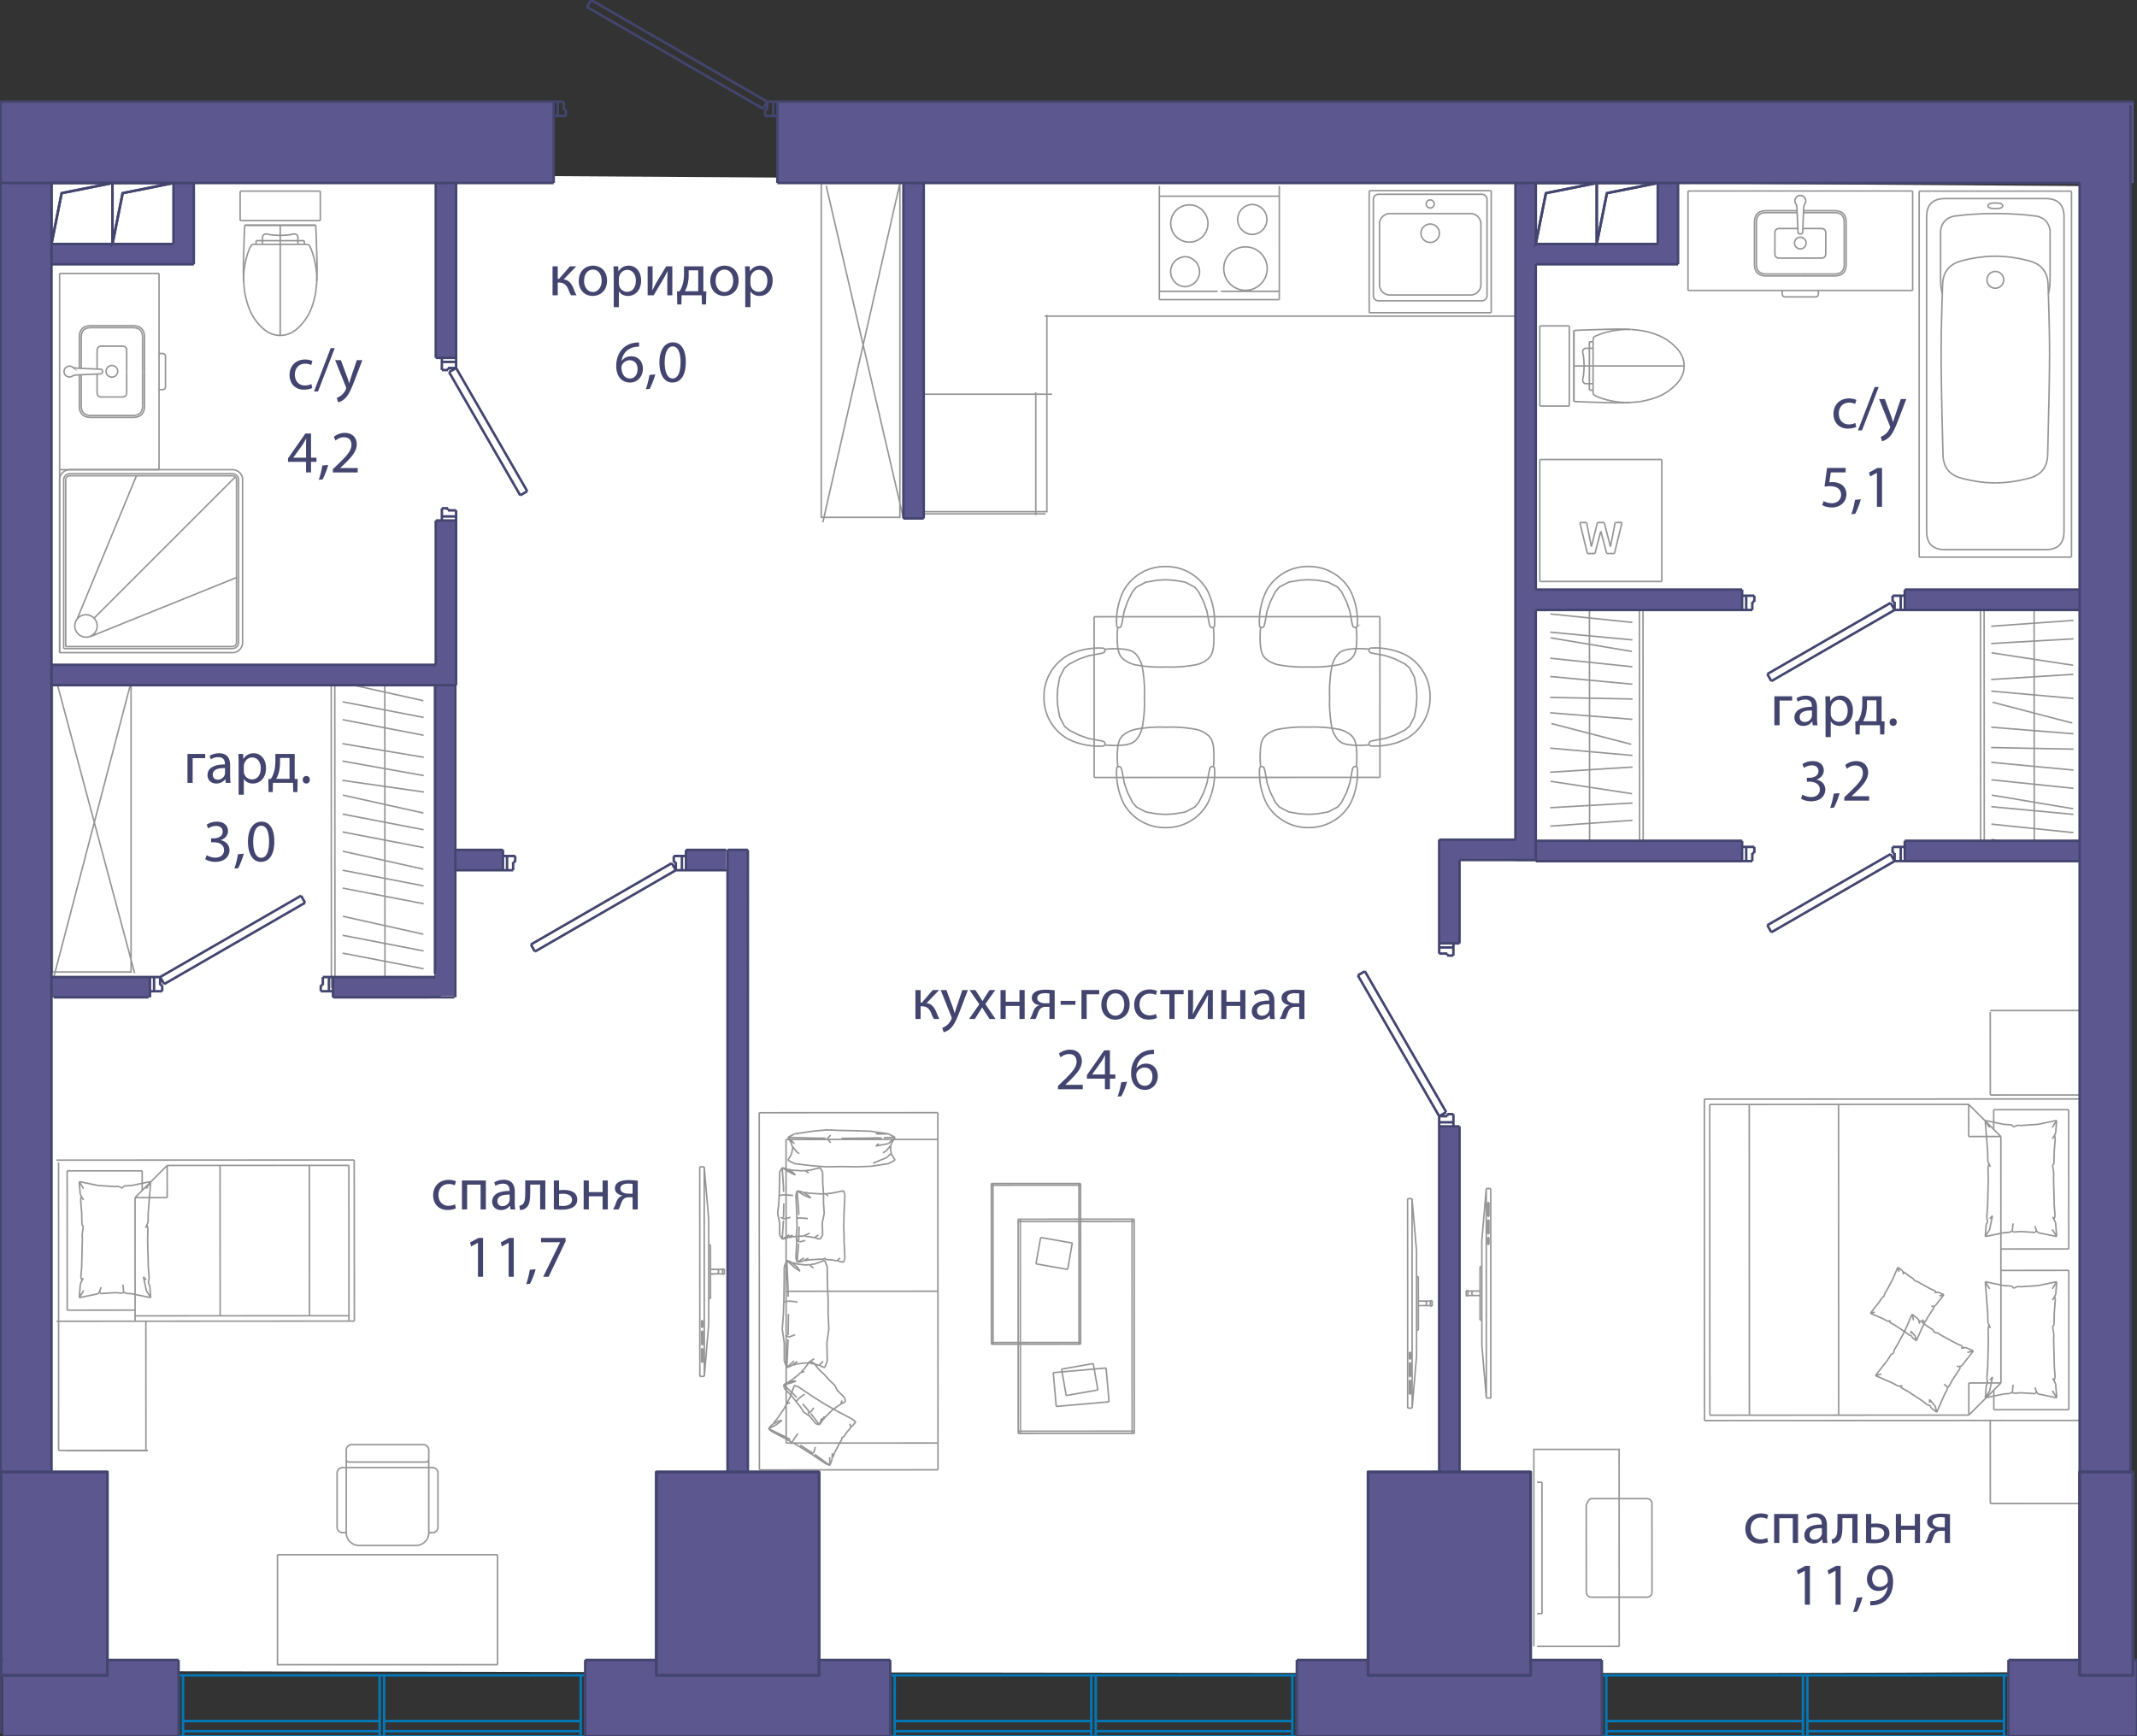 <svg version="1.1" xmlns="http://www.w3.org/2000/svg" xmlns:xlink="http://www.w3.org/1999/xlink" viewBox="0.06 0.108 214.264 174.098"><rect x="0.06" y="0.108" width="214.264" height="174.098" fill="#333333" stroke="none"/><path fill-rule="evenodd" clip-rule="evenodd" fill="#FFF" d="M5.024 17.44v150.222s204.444.444 204.888 0c.445-.445 0-148.89 0-148.89L5.024 17.44z"></path><path fill="none" stroke="#969595" stroke-width=".15" stroke-miterlimit="10" d="M194.804 29.55c-.172-.55-.172-1-.172-2.154v-3.993m0 0c0-.863.568-1.513 1.424-1.63m0 .001c1.245-.17 2.6-.254 4.064-.254m0 0c1.465 0 2.82.085 4.065.254m0 0c.855.116 1.423.766 1.423 1.63"></path><path fill="none" stroke="#969595" stroke-width=".15" stroke-miterlimit="10" d="M205.608 23.403v3.993c0 1.153 0 1.604-.17 2.154m-5.318 18.975c1.105 0 2.247-.16 3.428-.479m0 0c1.17-.316 1.776-1.08 1.819-2.29m0 0c.126-4.761.19-8.204.19-10.327"></path><path fill="none" stroke="#969595" stroke-width=".15" stroke-miterlimit="10" d="M205.556 35.429c0-1.695-.05-3.965-.15-6.812m-.001 0c-.044-1.237-.663-2.016-1.857-2.339m0 0a13.114 13.114 0 0 0-3.428-.479m0 0c-1.104 0-2.247.16-3.428.479m0 0c-1.194.323-1.813 1.102-1.857 2.339m0 0c-.1 2.847-.15 5.117-.15 6.812m-.001 0c0 2.123.063 5.566.19 10.327m0 0c.043 1.21.649 1.974 1.818 2.29m0 0c1.181.32 2.324.48 3.428.48m-.838-20.33a.839.839 0 1 1 1.677 0 .839.839 0 0 1-1.677 0zm-4.213 27.024c-1.224 0-1.836-.612-1.836-1.835m0 0V21.857m0 0c0-1.223.612-1.835 1.836-1.835m0 0h10.103m0 0c1.224 0 1.835.612 1.835 1.835m0 0v31.528m0 0c0 1.223-.611 1.835-1.835 1.835m0 0h-10.103m12.689.75h-15.275m15.275-36.699v36.7m-15.275-36.7h15.275M192.483 55.97V19.272m6.901 1.473c0 .187.245.281.736.281m0 0c.491 0 .737-.094.737-.281m0 0c0-.188-.246-.282-.737-.282m0 0c-.49 0-.736.094-.736.282m6.959-1.474h-6.223m0 0h-6.222m9.636 0h-1.337m-5.49 0h1.337m-5.561 0h.21m.001 0h14.853m0 0h.211m0 0h-15.275m-11.916 8.502h3.43m0 0c.777 0 1.166-.389 1.166-1.166m0 0v-4.206m0-.001c0-.776-.389-1.165-1.166-1.165m0 0h-3.103m-.327 6.344h3.43"></path><path fill="none" stroke="#969595" stroke-width=".15" stroke-miterlimit="10" d="M183.997 27.579c.648 0 .972-.324.972-.972m0 0v-4.206m0-.001c0-.647-.324-.97-.972-.97m0 0h-3.111m-.319 4.555h2.102m.001 0c.297 0 .446-.149.446-.447m0 0V23.47m0 0c0-.298-.149-.447-.447-.447m.001 0h-1.854m-.249 4.75h-3.43m0 0c-.777 0-1.165-.389-1.165-1.166m0 0v-4.206m0-.001c0-.776.388-1.165 1.165-1.165m0 0h3.103m-.133-.708c.073.121.115.287.124.497m-.001 0 .102 2.308m0 0c0 .158.078.236.235.236m0 0c.157 0 .236-.078.236-.236m0 0 .1-2.308m.001 0c.009-.21.05-.376.124-.497m0 0a.505.505 0 0 0 .008-.543m0 0a.505.505 0 0 0-.469-.274m0 0a.505.505 0 0 0-.469.274m0 0a.505.505 0 0 0 .009.543m.46 7.052h-3.43"></path><path fill="none" stroke="#969595" stroke-width=".15" stroke-miterlimit="10" d="M177.137 27.579c-.647 0-.971-.324-.971-.972m0 0v-4.206m0-.001c0-.647.324-.97.971-.97m0 0h3.111m-.263 3.074a.583.583 0 1 1 1.165 0 .583.583 0 0 1-1.165 0zm.582 1.481h-2.102m0 0c-.298 0-.447-.149-.447-.447m0 0V23.47m0 0c0-.298.15-.447.447-.447m0 0h1.853m2.062 6.534c0 .213-.107.32-.32.32m0-.001h-2.986m0 0c-.213 0-.32-.106-.32-.319m.001 0v-.328m0 0h3.625m0 0v.328m9.45-.328v-9.968m-22.525 9.968h22.525m-22.525-9.968v9.968m22.525-9.968h-22.525m-14.857 13.523v4.02m2.956-4.02h-2.956m2.956 0v4.02m-2.956 4.018v-4.019m2.956 4.019h-2.956m2.956 0v-4.019m6.028-3.665c-.977-.057-1.893-.023-2.81.005s-1.837.052-2.754.102m0 0v7.117m0 0c.917.05 1.836.073 2.753.102s1.834.062 2.895 0m.125-7.321c.858.086 1.05.12 1.242.157a7.65 7.65 0 0 1 1.32.385m0 0c.789.302 1.48.78 2.035 1.409m0 0c.908 1.029.908 2.391 0 3.42m0 0a5.158 5.158 0 0 1-2.035 1.409m0 0c-.549.21-1.12.355-1.704.456"></path><path fill="none" stroke="#969595" stroke-width=".15" stroke-miterlimit="10" d="M164.5 40.38c-.859.085-1.093.093-1.325.091a7.88 7.88 0 0 1-1.138-.092 7.827 7.827 0 0 1-1.858-.513 1.076 1.076 0 0 1-.393-.265m0 0v-.374m0 0v-.647m0 0v-3.552m0 0v-.647m0 0c0-.125 0-.25.075-.493m-.001 0a6.7 6.7 0 0 1 .243-.112 7.769 7.769 0 0 1 2.011-.552c.458-.066.92-.101 1.527-.081m-4.224 1.238h.369m-.369.647v-.647m.369.647h-.369m.369-.647v.647m-.369 4.199h.369m-.369-.647v.647m.369-.647h-.369m.369.647v-.647m-.9-1.776c0 .161-.01.322-.02.484-.014.224-.028.45-.077.667-.014.063-.031.126-.04.192a.436.436 0 0 0 .03.238.349.349 0 0 0 .339.195h.3m-.001-3.552h-.3a.349.349 0 0 0-.338.195.436.436 0 0 0-.03.238c.009.066.026.129.04.193.049.217.063.442.077.666.01.162.02.323.02.484m.531 0v-1.776m0 3.552v-1.776m-1.549 3.558v-7.117m4.61 3.558h.05m-3.606 0h3.556m-3.607 0h.05m.001 0h-.05m.799 0h-.75m10.017 0h-.44m.295 0h.145m-8.608 0h8.463m-8.809 0h-.4m9.059 0h-8.659m8.853 0h-.194m.144 0h.05m-7.667 0h7.617m-8.127 0h.51m-.84 0h.33m-1.053 0h.723m-1.609 0h-.109m1.926 0h-1.817m1.926 0h-.109m-1.398 0h1.507m-1.926 0h.419m-.528 0h.11m-.854 0h10.815m0 0h.201m0 0h-5.253m0 0h-5.566m0 0h-.197m3.526 0h1.993m3.293 21.61V46.18m0 .001v12.232m-12.232-12.232h12.232m0 0h-12.232m12.232 12.232V46.18m-12.232 12.233V46.18m0 .001h12.232m0 12.232h-12.232m7.556-5.913h.682m-1.156 2.426.474-2.425m-1.099-.001.625 2.426m-1.307-2.426h.682m-1.288 2.426.606-2.425m-1.08-.001.474 2.426m-1.156-2.426h.682m.076 3.108-.758-3.107m1.516 3.107h-.758m1.345-2.236-.587 2.236m1.174 0-.587-2.236m1.364 2.236h-.777m1.535-3.108-.758 3.108M32.175 19.271h-4.019m4.019 2.956v-2.956m0 2.956h-4.019m-4.019-2.956h4.019m-4.019 2.956v-2.956m0 2.956h4.019m3.665 6.028c.057-.977.024-1.893-.005-2.81-.028-.918-.052-1.837-.101-2.754m0 0h-7.118m0 0c-.05.917-.073 1.836-.101 2.753s-.062 1.834 0 2.895m7.321.125c-.087.858-.12 1.05-.158 1.242a7.604 7.604 0 0 1-.385 1.32m0 0a5.158 5.158 0 0 1-1.408 2.035m0-.001c-1.03.91-2.392.91-3.421 0m0 0a5.158 5.158 0 0 1-1.409-2.034m0 0a9.117 9.117 0 0 1-.456-1.704"></path><path fill="none" stroke="#969595" stroke-width=".15" stroke-miterlimit="10" d="M24.58 29.322c-.086-.858-.094-1.092-.092-1.324a7.88 7.88 0 0 1 .092-1.137 7.828 7.828 0 0 1 .514-1.859 1.07 1.07 0 0 1 .264-.393m0 0h.374m0 0h.647m.001 0h3.551m0 0h.647m0 0c.125 0 .25 0 .493.075m-.001 0c.04.08.078.16.114.242.28.635.45 1.32.55 2.011.067.458.103.92.083 1.527m-1.239-4.224v.369m-.647-.369h.647m-.647.369v-.369m.647.369h-.647m-4.199-.369v.369m.648-.369h-.648m.648.369v-.369m-.648.369h.647m1.776-.899c-.161 0-.322-.011-.484-.021-.223-.014-.449-.028-.666-.077-.064-.014-.127-.031-.193-.04a.436.436 0 0 0-.238.03.349.349 0 0 0-.195.339v.3m3.552-.001v-.3a.349.349 0 0 0-.195-.338.436.436 0 0 0-.238-.03c-.065.009-.129.026-.192.04-.218.049-.443.063-.667.077-.162.01-.322.02-.484.02m0 .531h1.776m-3.551 0h1.775m-3.558-1.549h7.118m-3.559 4.61v.05m0-3.606V27.3m0-3.606v.05m0 .001v-.05m0 .799v-.75m0 10.017v-.44m0 .295v.145m0-8.608v8.463m0-8.809v-.4m0 9.059v-8.659m0 8.853v-.194m0 .144v.05m0-7.668v7.618m0-8.128v.51m0-.839v.33m0-1.053v.723m0-1.609v-.109m0 1.926v-1.817m0 1.926v-.109m0-1.398v1.507m0-1.926v.419m0-.528v.11m0-.854v10.815m0 0v.201m0 0v-5.253m0 0v-5.566m0 0v-.197m0 3.526v1.993M9.1 63.945l14.673-5.927M7.751 62.274l5.99-14.462M9.474 62.11l14.18-14.179M6.037 65.548v-1.1m0-.001v-.323m0 0v.323m0 0v1.1m0-.258v-6.56m0 .001v-.735m0 7.294v-6.56m0 .001v-1.164m0 7.723v.259m0 0v-.26m0-7.787v.56m0-.001v-.559m0 2.928v-2.245m0-.412v2.657m0-5.314v2.657m0-.412v-2.245m0 3.069v-.825m0 .413v2.652m0-5.304v2.652m0 6.999v.777m0 0v-.777m0-1.101v.324m0 0v-.323m0-.001V50.63m0 0v-.323m0 0v.324m0-.001v13.04m0-15.693V47.2m0 17.571V47.977m0 17.571v-.777m0-17.571v18.348m0-18.348v18.348m0-18.348v18.348m1.521-2.644a1.123 1.123 0 1 1 2.245 0 1.123 1.123 0 0 1-2.245 0zM23.977 48.22a.612.612 0 0 0-.612-.612m.612 16.921v-16.31m-.612 16.921a.612.612 0 0 0 .612-.611m-17.532.611h16.92M6.445 48.22v16.92m.611-17.532a.612.612 0 0 0-.611.612m16.92-.612H7.056m-.407 17.328h16.716"></path><path fill="none" stroke="#969595" stroke-width=".15" stroke-miterlimit="10" d="M23.365 64.936a.408.408 0 0 0 .408-.407m0 0v-16.31m0 .001a.408.408 0 0 0-.408-.408m0 0H7.056m0 0a.408.408 0 0 0-.407.408m0 0v16.716M7.056 47.2a1.02 1.02 0 0 0-1.019 1.02m18.348 0a1.02 1.02 0 0 0-1.02-1.02m0 18.348a1.02 1.02 0 0 0 1.02-1.02M23.365 47.2H7.056m17.329 17.329v-16.31M6.037 65.548h17.328M6.037 48.22v17.328m8.511-28.183v-3.43m0-.001c0-.777-.388-1.165-1.165-1.165m0 0H9.176m0 0c-.776 0-1.165.388-1.165 1.165m0 0v3.103m6.343.328v-3.43"></path><path fill="none" stroke="#969595" stroke-width=".15" stroke-miterlimit="10" d="M14.354 33.934c0-.647-.323-.97-.97-.97m-.001-.001H9.176m0 0c-.647 0-.97.324-.97.971m-.001 0v3.112m4.555.319v-2.102m0 0c0-.298-.148-.447-.446-.447m0 0h-2.068m0 0c-.298 0-.447.149-.447.447m0 0v1.852m4.749.25v3.43m0 0c0 .777-.388 1.165-1.165 1.165m0 0H9.176m0 0c-.776 0-1.165-.388-1.165-1.165m0 0v-3.103m-.708.133c.12-.073.286-.115.497-.124m0 0 2.308-.1m0-.001c.157 0 .236-.078.236-.235m0 0c0-.157-.079-.236-.236-.236m0 0-2.308-.1m0-.001c-.21-.009-.376-.05-.497-.124m0 0a.505.505 0 0 0-.543-.009m0 0a.505.505 0 0 0-.274.47m0 0c0 .21.09.366.274.469m0 0c.183.103.364.1.543-.009m7.051-.46v3.43"></path><path fill="none" stroke="#969595" stroke-width=".15" stroke-miterlimit="10" d="M14.354 40.795c0 .647-.323.971-.97.971m-.001 0H9.176m0 0c-.647 0-.97-.324-.97-.971m-.001 0v-3.112m2.492-.318a.583.583 0 1 1 1.165 0 .583.583 0 0 1-1.165 0zm2.063 0v2.102m0 0c0 .298-.148.447-.446.447m0 0h-2.068m0 0c-.298 0-.447-.15-.447-.447m0 0v-1.853m6.534-2.062c.213 0 .32.107.32.32m-.001 0v2.986m0 0c0 .212-.106.319-.32.319m.001 0h-.328m0 0v-3.625m0 0h.328m-.328-8.023H6.037M16.005 47.2V27.53M6.037 47.2h9.968M6.037 27.529V47.2m99.52-7.565H92.224m12.666 12H92.37m11.542.131V39.44M91.918 51.413h13.106V31.662m32.316-.199V19.227m0 0v12.236m12.235-12.236h-12.236m.001 0h12.235m-12.235 0v12.236m0 0V19.227m12.235 12.236V19.227m0 0h-12.236m.001 0v12.236m0 0h12.235m-6.118-8.889a.921.921 0 1 0 0 1.843.921.921 0 0 0 0-1.843zm0-2.419a.403.403 0 1 0 0 .807.403.403 0 0 0 0-.807zm5.698-.049v9.647m-.518-10.165c.286 0 .518.231.518.518m-10.878-.518h10.36m-10.877.518c0-.287.231-.518.517-.518m-.517 10.165v-9.647m.517 10.164a.518.518 0 0 1-.518-.517m10.878.517h-10.36m10.878-.517a.518.518 0 0 1-.518.518m-.097-7.705v6.086m-1.036-7.122c.572 0 1.036.464 1.036 1.036m-9.13-1.036h8.094m-9.129 1.036c0-.572.463-1.036 1.036-1.036m-1.036 7.122v-6.086m1.035 7.122a1.036 1.036 0 0 1-1.035-1.036m9.129 1.036h-8.093m9.129-1.036c0 .572-.464 1.036-1.036 1.036m-19.177.462H116.3m0 0V19.78m0 .001h12.027m0 0V30.15m-12.027-.83V18.745m0 10.575h5.847m.333 0h5.847m0 0V18.745m-2.707 4.873a1.504 1.504 0 0 0 0-3.007 1.504 1.504 0 0 0 0 3.007m-.683 5.598a2.177 2.177 0 1 0 0-4.354 2.177 2.177 0 0 0 0 4.354m-5.63-4.831a1.866 1.866 0 1 0 0-3.733 1.865 1.865 0 1 0 0 3.733m-.425 4.468a1.504 1.504 0 0 0 0-3.006 1.504 1.504 0 0 0 0 3.006m9.445-3.888v-6.22m-12.027 0v6.22m-11.499 6.842h47.29M32.747 67.102l.522-.006M44.03 99.154l-10.744.005m-.017-32.063 10.744-.004M33.286 99.159l-.017-32.063m.375 32.063-.017-32.063m5.031 32.061-.017-32.063m-4.226 5.174 8.119 1.565m-8.119-3.357 8.118 1.568m-8.095-3.473 8.07 1.797m-8.128-3.275 8.185 1.171m-8.15 15.263 8.119 1.566m-8.119-3.358 8.118 1.568m-8.095-3.473 8.07 1.797m-8.093 7.53 8.119 1.565m-8.119-3.357 8.118 1.568m-8.095-3.473 8.07 1.796m-8.093 8.422 8.119 1.566m-8.119-3.358 8.118 1.569m-8.095-3.473 8.07 1.796M34.38 78.352l8.185 1.171m-8.163-3.101 8.14 1.45m-8.149-3.198 8.155 1.366m-9.262 23.119 10.744-.005m46.257-47.172h-7.883V18.475h7.883zm.36.131-7.75-33.384m7.489-.681L82.56 52.483M13.2 97.57H5.317V68.506H13.2zm.36.114L5.81 68.726m7.489-.591-7.826 29.87m44.472 69.02v-7.354m0-3.678v11.032m-22.063-11.032v11.032h22.063m-22.063-11.032h22.063m-7.17-9.285a.276.276 0 0 0 .276-.275m-8.274 0c0 .152.124.275.276.275m7.997-.275v7.354m-8.273-7.354v-.92m8.273 0a.552.552 0 0 0-.55-.551m-7.171 0a.552.552 0 0 0-.552.551m.276 1.195h7.722m-7.446-1.746h7.17m.919 8.825a.552.552 0 0 0 .552-.552m-10.112 0c0 .305.247.552.551.552m8.641 0h.368m-8.641 0h-.368m.001-6.527a.552.552 0 0 0-.552.552m10.112 0a.552.552 0 0 0-.552-.552m.552.552v5.423m-10.112-5.423v5.423m7.906 1.839c.71 0 1.287-.576 1.287-1.287m-8.274 0c0 .71.576 1.287 1.287 1.287m6.986-9.561v.92m-1.286 8.641h-5.7m-1.287-1.287v-7.354m-.367.827h9.008M.161 107.11l.006 28.887m14.723 9.543-8.954.004m0 0-.005-28.887m7.669 3.535.716-.716m0 0-.001-1.97m0 0-7.521.003m0 .001.006 13.966m0 0 6.804-.003m0 0-.004-11.28m21.445 12.342-.007-15.578m0 0-18.217.01m0 .001-3.221 3.224m0 0 .005 12.356m3.216-15.58.002 3.223m-3.223.001 3.223-.001m-3.307 11.857 21.535-.011m0 0-.006.498m.544.039-.014-16.155m0 .001-29.856.015m.014 16.155 29.856-.016M5.72 116.435l8.952-.004m-6.669 2.155.1 1.262m.34-.549-.44-.713m.297 5.254.015.565m-.071-2.768.032 1.26m3.309-3.811-1.704-.112m0 0-1.878-.388m.312 5.819-.068 2.769m-.132 1.68-.107 1.371m0 0 .439-.713m-.2-2.338-.079 1.002m-.16 2.049 1.878-.39m5.016-7.162.026-1.039m0 0 .238-3.051m0 0-.439.713m-2.803-.232-.34.022m3.582-.503-1.878.39m0 0-.786.052m2.669 11.197-.096-1.217m-.343.504.439.713m-.154-1.955-.087-1.096m0-.001-.07-2.767m-2.113 5.395.546.036m0 0 1.878.388m-4.995-.406 1.413-.095m-1.703.114.156-.216m2.373-.439-.037-.272m.037.272.037.49m0 0 .295.128m1.985-.289-.29-1.376m.418-3.73.027-1.113m-.233-.063.248-.554m-.459 5.46.271.304m.219.324.084-.494m-.13-4.977-.09-.383m.278 6.098-.142-.244m-2.61-9.526-.399-.171m.578-.039-.179.21M8.281 128.5l-.166.354m.302-.592-.136.237m-.113-.323.113.323m.133-5.39-.114.731m-.024-.943.138.212m-.268-2.722.098 1.25m-.141-1.789.11.213m.001 0 .215.375m-.215-.375-.068.326m2.03 9.429-.134-.197m2.304.152-.757-.05m.863-.051-.106.101m-2.15-.589-.154.437m-2.039-11.033.1 1.262m.34-.549-.44-.713m.297 5.254.015.565m-.071-2.768.032 1.26m3.309-3.811-1.704-.112m0 0-1.878-.388m.312 5.819-.068 2.769m-.132 1.68-.107 1.371m0 0 .439-.713m-.2-2.338-.079 1.002m-.16 2.049 1.878-.39m5.016-7.162.026-1.039m0 0 .238-3.051m0 0-.439.713m-2.803-.232-.34.022m3.582-.503-1.878.39m0 0-.786.052m2.669 11.197-.096-1.217m-.343.504.439.713m-.154-1.955-.087-1.096m0-.001-.07-2.767m-2.113 5.395.546.036m0 0 1.878.388m-4.995-.406 1.413-.095m-1.703.114.156-.216m2.373-.439-.037-.272m.037.272.037.49m0 0 .295.128m1.985-.289-.29-1.376m.418-3.73.027-1.113m-.233-.063.248-.554m-.459 5.46.271.304m.219.324.084-.494m-.13-4.977-.09-.383m.278 6.098-.142-.244m-2.61-9.526-.399-.171m.578-.039-.179.21M8.281 128.5l-.166.354m.302-.592-.136.237m-.113-.323.113.323m.133-5.39-.114.731m-.024-.943.138.212m-.268-2.722.098 1.25m-.141-1.789.11.213m.001 0 .215.375m-.215-.375-.068.326m2.03 9.429-.134-.197m2.304.152-.757-.05m.863-.051-.106.101m-2.15-.589-.154.437m4.644 2.967.006 12.98H6.677m8.009-12.98-8.953.004m25.354-.552-8.953.004m8.94-15.084.013 15.08m-8.967-15.076 8.954-.004m-8.94 15.084-.013-15.08m48.996 7.966.002 5.372m0 0h.179m0 0-.002-5.372m0 0h-.18m.181 2.462v.448m0 0 1.209-.001m0 0v-.448m-.001.001h-1.208m1.208-.045v.537m.001 0h.179m0 0v-.537m-.001 0h-.179m-2.287-10.233.009 21.005m0 0h.448m0 0 .445-5.252m0 0-.004-10.502m0 0-.45-5.252m0 0h-.448m.187 19.605v-1.4m0 0h.112m0 0v1.4m0 0h-.112m0-1.75-.001-1.4m0 0h.112m0 0v1.4m.001 0h-.112m-.001-1.75v-.7m0-.001h.111m0 0v.7m.001.001h-.112m.262-16.105.009 21.006m1.226-10.28a.224.224 0 0 0 0-.447m70.187.72.002 5.372m0 0h.18m0 0-.003-5.372m0 0h-.179m.18 2.462v.448m0 0 1.209-.001m0 0v-.448m0 0h-1.209m1.209-.044v.537m0 0h.179m0 0v-.538m0 0h-.18m-2.286-10.233.008 21.006m0 0h.448m0 0 .445-5.252m0 0-.004-10.503m0 0-.45-5.25m0-.001h-.448m.188 19.605v-1.4m-.001 0h.112m0 0v1.4m.001 0h-.112m-.001-1.75v-1.4m-.001 0h.112m0 0v1.4m.001 0h-.112m-.001-1.751v-.7m0 0h.112m0 0v.7m0 0h-.112m.262-16.104.009 21.006m1.227-10.279a.224.224 0 0 0 0-.448m-48.767 16.912-.015-35.813m0-.001-17.907.008m0 0 .016 35.814m0 0 17.906-.008m-.001-2.686-15.22.007m15.207-30.448-15.22.006m.013 30.442-.013-30.442m15.227 15.214-15.22.007m6.981 13.107-.367.421m.027-.706.34.285m-1.426 1.812-.138.204m.678-.999-.309.455m-.576-2.512 1.43.755m-2.761-1.505 1.33.75m.208 3.056-.559 1.07m-.261.694-.214.568m0 0-.022-.819m.497-.444-.156.415m-.319.848-1.525-1.11m-2.71-5.249.21-.401m0 0 .475-1.263m0 0 .413.165m1.342.904-1.342-.904m-3.011 4.183.353-.406m.378.038-.731.368m.568-.652.319-.365m-.001 0 .678-.998m.612 3.1-.478-.267m0 0-1.698-.818m4.379 2.41-1.193-.76m-.393-.954.161-.197m-.161.197-.337.492m-1.725-1.556.616-.468m.217-1.179.225-.43m-1.436 2.039.632-.354m.001 0 .06-.02m.301-.056-.362.076m-.441.247.024-.139m1.589-1.955-.185.052m-.183.11.183-.11m3.224-.191.141.107m-.984-.64.843.533m.076.058.038.014m0 0 .334.211m.718 5.57.036-.649m.988-1.651-.066.332m.903-1.211-.363.416m.377-.573-.092-.264m.092.264-.014.157m.008-.092.148-.088m-2.644 3.762.413.165m.227-.807.092-.041m-.732.683-1.342-.904m-.224-.141-1.067-.675m1.291.816-.175-.133m.319-.068-.23.084m-4.307-2.489.34.285m.001.001 1.43.753m.656.37.675.38m-.776-.438-.554-.312m2.397 1.426.138.024m-1.904-1.139.024.06m.029-.222-.053.162m-.077.001.089.028m-.502-4.063-.019.176m5.474 3.406.183-.1m-2.854 1.038-.16.569m4.209-3.078-.367.421m.027-.706.34.285m-1.426 1.812-.138.204m.678-.999-.309.455m-.576-2.512 1.43.755m-2.761-1.505 1.33.75m.208 3.056-.559 1.07m-.261.694-.214.568m0 0-.022-.819m.497-.444-.156.415m-.319.848-1.525-1.11m-2.71-5.249.21-.401m0 0 .475-1.263m0 0 .413.165m1.342.904-1.342-.904m-3.011 4.183.353-.406m.378.038-.731.368m.568-.652.319-.365m-.001 0 .678-.998m.612 3.1-.478-.267m0 0-1.698-.818m4.379 2.41-1.193-.76m-.393-.954.161-.197m-.161.197-.337.492m-1.725-1.556.616-.468m.217-1.179.225-.43m-1.436 2.039.632-.354m.001 0 .06-.02m.301-.056-.362.076m-.441.247.024-.139m1.589-1.955-.185.052m-.183.11.183-.11m3.224-.191.141.107m-.984-.64.843.533m.076.058.038.014m0 0 .334.211m.718 5.57.036-.649m.988-1.651-.066.332m.903-1.211-.363.416m.377-.573-.092-.264m.092.264-.014.157m.008-.092.148-.088m-2.644 3.762.413.165m.227-.807.092-.041m-.732.683-1.342-.904m-.224-.141-1.067-.675m1.291.816-.175-.133m.319-.068-.23.084m-4.307-2.489.34.285m.001.001 1.43.753m.656.37.675.38m-.776-.438-.554-.312m2.397 1.426.138.024m-1.904-1.139.024.06m.029-.222-.053.162m-.077.001.089.028m-.502-4.063-.019.176m5.474 3.406.183-.1m-2.854 1.038-.16.569m7.493-31.968-1.27-.06m0 0 .18.08m-8.336 2.967-.658-.346m2.457.558 1.418.104m0 0 1.497-.028M81.517 117l-1.799-.212m-.195-1.491-.105.544m0 0-.358.6m10.085.343-1.798.267m0-.001-1.419.053m3.876-.666-.659.347m-3.217.319-1.496-.027m5.372-.639-.36-.6m-.018-.093-.48.439m-6.112-1.947-.959-.008m0 0-2.816-.076m0 0 .658.627m-.215.409.02.109m-.463-1.145.359.6m0 0 .048.252m10.337-.856-1.124.03m.465.597.659-.627m-1.805.05-1.012.027m0 0-2.555.024m4.495 1.246.484-.572m0 0 .034-.175m0 0 .359-.6m-2.213 2.6 1.356-.565m.48-.439-.086-.451m-.751.406.337-.204m.218-.72-1.27.246m.001-.001.28-.239m.299-.557-.456-.026m-4.652.502-.341-.427m-3.05 1.341.234.172m-.723-.782.49.61m9.434.163.054.06m-7.929-2.298-1.798.266m3.217-.403-1.419.137m-1.798.266-.658.347m5.371-.692-1.496-.058m-3.432 1.786.06-.065m10.241-.975-.659-.347m-3.217-.316 1.418.051m-2.915-.076 1.497.025m1.418.051 1.8.265m.241 1.249-.046.243m.046-.243-.045-.046m-1.187-1.197-.28-.066m1.27.06-.99.006m-5.149.466.34-.343m4.809-.123-.1.014m1.09-.02-1.27-.06m0 0 .18.08m-8.336 2.967-.658-.346m2.457.558 1.418.104m0 0 1.497-.028M81.517 117l-1.799-.212m-.195-1.491-.105.544m0 0-.358.6m10.085.343-1.798.267m0-.001-1.419.053m3.876-.666-.659.347m-3.217.319-1.496-.027m5.372-.639-.36-.6m-.018-.093-.48.439m-6.112-1.947-.959-.008m0 0-2.816-.076m0 0 .658.627m-.215.409.02.109m-.463-1.145.359.6m0 0 .048.252m10.337-.856-1.124.03m.465.597.659-.627m-1.805.05-1.012.027m0 0-2.555.024m4.495 1.246.484-.572m0 0 .034-.175m0 0 .359-.6m-2.213 2.6 1.356-.565m.48-.439-.086-.451m-.751.406.337-.204m.218-.72-1.27.246m.001-.001.28-.239m.299-.557-.456-.026m-4.652.502-.341-.427m-3.05 1.341.234.172m-.723-.782.49.61m9.434.163.054.06m-7.929-2.298-1.798.266m3.217-.403-1.419.137m-1.798.266-.658.347m5.371-.692-1.496-.058m-3.432 1.786.06-.065m10.241-.975-.659-.347m-3.217-.316 1.418.051m-2.915-.076 1.497.025m1.418.051 1.8.265m.241 1.249-.046.243m.046-.243-.045-.046m-1.187-1.197-.28-.066m1.27.06-.99.006m-5.149.466.34-.343m4.809-.123-.1.014m-5.298 23.406-.413-.148m.667-.51-.254.658m-1.717-.441-.185-.021m2.115-1.995.041 1.799m-1.251.3-.412-.048m1.622-2.051.198-1.418m-.072-1.497.072 1.497m-2.313 3.413-.905.104m-.549.198-.448.162m0 0 .72-.659m.278.3-.328.117m-.67.242.126-2.817m3.928-7.27.014 1.798m-1.605-2.058.34-.039m0 0 .997-.36m0 0 .254.659m.089 4.713v-1.493m-.075-1.422.075 1.422m-4.147-3.877.398.143m.322.515-.72-.658m.639.23.358.129m0 0 .905.104m-1.762 3.172-.012-.818m0 0-.128-2.817m.136 7.493.03-2.121m.664-1.239.26.055m-.26-.055-.648-.056m.538-3.419.603.432m.579-.627.363-.042m0 0 .406.35m-2.273-.628.673.54m.251.407-.251-.406m-.499-.402.067-.052m-.187 10.352.601-.453m1.038.172.657-.45m.471.68-.408-.147m.515.044.316-.322m-.316.322-.107.103m.043-.041.133.104m-3.649-2.307.004 1.799m0-.001.254.659m.616-.288.054.046m-1.126-3.633.113-1.497m-.113 1.497.198 1.418m.456-.594-.346-.231m.144-7.462-.254.659m-.012 1.798.012-1.798m-.033 3.216.02-1.418m-.02 1.418-.052 1.497m.112-1.184.082-.055m.327-.056-.327.056m2.612-3.736-.13.086m-.105 9.722.167.131m-1.568-2.875-.63.232m3.607 3.049-.413-.148m.667-.51-.254.658m-1.717-.441-.185-.021m2.115-1.995.041 1.799m-1.251.3-.412-.048m1.622-2.051.198-1.418m-.072-1.497.072 1.497m-2.313 3.413-.905.104m-.549.198-.448.162m0 0 .72-.659m.278.3-.328.117m-.67.242.126-2.817m3.928-7.27.014 1.798m-1.605-2.058.34-.039m0 0 .997-.36m0 0 .254.659m.089 4.713v-1.493m-.075-1.422.075 1.422m-4.147-3.877.398.143m.322.515-.72-.658m.639.23.358.129m0 0 .905.104m-1.762 3.172-.012-.818m0 0-.128-2.817m.136 7.493.03-2.121m.664-1.239.26.055m-.26-.055-.648-.056m.538-3.419.603.432m.579-.627.363-.042m0 0 .406.35m-2.273-.628.673.54m.251.407-.251-.406m-.499-.402.067-.052m-.187 10.352.601-.453m1.038.172.657-.45m.471.68-.408-.147m.515.044.316-.322m-.316.322-.107.103m.043-.041.133.104m-3.649-2.307.004 1.799m0-.001.254.659m.616-.288.054.046m-1.126-3.633.113-1.497m-.113 1.497.198 1.418m.456-.594-.346-.231m.144-7.462-.254.659m-.012 1.798.012-1.798m-.033 3.216.02-1.418m-.02 1.418-.052 1.497m.112-1.184.082-.055m.327-.056-.327.056m2.612-3.736-.13.086m-.105 9.722.167.131m-1.568-2.875-.63.232m3.144-9.82-.413-.1m.667-.339-.254.439m-1.718-.294-.184-.015m2.115-1.329.04 1.199m-1.251.2-.411-.032m1.622-1.367.198-.946m-.072-.998.072.998m-2.314 2.276-.904.07m-.549.131-.448.108m0 .001.72-.44m.277.2-.328.078m-.669.162.126-1.879m3.929-4.847.013 1.199m-1.604-1.372.34-.026m0 0 .997-.24m0 0 .254.439m.088 3.142v-.996m-.075-.947.075.947m-4.146-2.583.398.095m.322.343-.72-.438m.639.153.358.086m0 0 .905.069m-1.762 2.115-.012-.546m0 0-.128-1.877m.135 4.995.03-1.414m.664-.826.26.036m-.26-.036-.647-.037m.538-2.28.603.288m.579-.418.363-.028m0 0 .406.233m-2.273-.418.673.36m.252.271-.252-.27m-.5-.268.068-.035m-.188 6.901.6-.302m1.038.115.658-.3m.471.453-.409-.098m.515.029.316-.215m-.316.215-.106.069m.042-.027.134.069m-3.65-1.538.005 1.2m0-.001.254.44m.615-.193.054.031m-1.125-2.422.113-.998m-.113.998.198.945m.455-.395-.345-.155m.145-4.974-.254.439m-.012 1.199.012-1.2m-.033 2.145.02-.945m-.02.945-.053.998m.113-.789.082-.037m.327-.037-.327.037m2.612-2.491-.13.057M80.717 124l.167.087m-1.568-1.917-.63.156m3.607 2.032-.413-.1m.667-.339-.254.439m-1.718-.294-.184-.015m2.115-1.329.04 1.199m-1.251.2-.411-.032m1.622-1.367.198-.946m-.072-.998.072.998m-2.314 2.276-.904.07m-.549.131-.448.108m0 .001.72-.44m.277.2-.328.078m-.669.162.126-1.879m3.929-4.847.013 1.199m-1.604-1.372.34-.026m0 0 .997-.24m0 0 .254.439m.088 3.142v-.996m-.075-.947.075.947m-4.146-2.583.398.095m.322.343-.72-.438m.639.153.358.086m0 0 .905.069m-1.762 2.115-.012-.546m0 0-.128-1.877m.135 4.995.03-1.414m.664-.826.26.036m-.26-.036-.647-.037m.538-2.28.603.288m.579-.418.363-.028m0 0 .406.233m-2.273-.418.673.36m.252.271-.252-.27m-.5-.268.068-.035m-.188 6.901.6-.302m1.038.115.658-.3m.471.453-.409-.098m.515.029.316-.215m-.316.215-.106.069m.042-.027.134.069m-3.65-1.538.005 1.2m0-.001.254.44m.615-.193.054.031m-1.125-2.422.113-.998m-.113.998.198.945m.455-.395-.345-.155m.145-4.974-.254.439m-.012 1.199.012-1.2m-.033 2.145.02-.945m-.02.945-.053.998m.113-.789.082-.037m.327-.037-.327.037m2.612-2.491-.13.057M80.717 124l.167.087m-1.568-1.917-.63.156m5.966 4.348-.506-.099m.628-.34-.122.44m-2.109-.295-.226-.014m1.111.069-.506-.031m1.771-1.784.081 1.615m-.084-2.145-.033-.997m.036 1.527-.002-.53m-2.374 2.276-1.112.07m-.674.132-.55.108m0 0 .694-.439m.53.199-.402.08m-.822.16.155-1.878m2.872-5.02.417-.026m0 0 1.224-.24m.001 0 .121.439m-.079 1.615.08-1.615m-4.794-.437.488.095m.206.343-.694-.438m.785.153.44.086m0 0 1.11.069m-2.163 2.116-.015-.547m0 0-.157-1.877m.166 4.995.037-1.414m.625-.826.252.036m-.252-.036-.605-.037m.471-2.28.68.288m.962-.418.446-.028m-2.294-.185.637.36m0 .001.043.041m.206.229-.25-.27m-.451-.256.112-.047m2.345.36-.174-.133m-.174-.1.174.1m1.736 2.669-.006.176m.028-1.173-.023.997m-.004.132.001.003m0 0-.01.395m-4.125 3.475.579-.302m1.727.001-.294.113m1.387.153-.502-.098m.632.03.217-.215m-.217.215-.13.068m.07-.036.146.078m-4.287-.338.122.44m.747-.211.075.05m-.829-3.421-.069.998m-.046 2.144.08-1.615m-.001 0-.033-.53m.318.551-.233-.155m-.012-4.974-.122.439m0 0 .081 1.615m.019.738v.015m-.001-.001.019.775m-.022-.892-.015-.635m.008 2.789-.04-.264m.04.264.045.131m-.034-2.182.034-.037m.21-.037-.21.037m-.038-.066.004.103m3.052-2.528-.154.07m-.109 6.454.177.102m-2.116-1.916-.583.155m4.429 2.031-.506-.099m.628-.34-.122.44m-2.109-.295-.226-.014m1.111.069-.506-.031m1.771-1.784.081 1.615m-.084-2.145-.033-.997m.036 1.527-.002-.53m-2.374 2.276-1.112.07m-.674.132-.55.108m0 0 .694-.439m.53.199-.402.08m-.822.16.155-1.878m2.872-5.02.417-.026m0 0 1.224-.24m.001 0 .121.439m-.079 1.615.08-1.615m-4.794-.437.488.095m.206.343-.694-.438m.785.153.44.086m0 0 1.11.069m-2.163 2.116-.015-.547m0 0-.157-1.877m.166 4.995.037-1.414m.625-.826.252.036m-.252-.036-.605-.037m.471-2.28.68.288m.962-.418.446-.028m-2.294-.185.637.36m0 .001.043.041m.206.229-.25-.27m-.451-.256.112-.047m2.345.36-.174-.133m-.174-.1.174.1m1.736 2.669-.006.176m.028-1.173-.023.997m-.004.132.001.003m0 0-.01.395m-4.125 3.475.579-.302m1.727.001-.294.113m1.387.153-.502-.098m.632.03.217-.215m-.217.215-.13.068m.07-.036.146.078m-4.287-.338.122.44m.747-.211.075.05m-.829-3.421-.069.998m-.046 2.144.08-1.615m-.001 0-.033-.53m.318.551-.233-.155m-.012-4.974-.122.439m0 0 .081 1.615m.019.738v.015m-.001-.001.019.775m-.022-.892-.015-.635m.008 2.789-.04-.264m.04.264.045.131m-.034-2.182.034-.037m.21-.037-.21.037m-.038-.066.004.103m3.052-2.528-.154.07m-.109 6.454.177.102m-2.116-1.916-.583.155m4.604 15.999-.334.198m.259-.572.075.374m-1.328.888-.134.105m.656-.515-.299.234m.298-1.831.732.745m-.663-.614-.342-.645m-.543-.518.543.518m-.382 2.626-.588.593m-.312.41-.254.335m-.001 0 .247-.66m.32-.085-.186.245m-.381.5-.849-1.13m.256-5.095.566.7m-1.716.151.22-.223m0 0 .567-.745m0 0 .363.117m1.587 1.743-.496-.558m-.525-.485.525.485m-4.071 1.028.322-.19m.362.022-.684.168m.516-.305.29-.171m0 0 .657-.516m-.158 2.265-.28-.299m0 0-1.025-.974m2.584 2.716-.684-.81m.014-.843.187-.129m-.187.129-.433.35m-.797-1.581.549-.199m.23-.624.236-.239m0 0 .371-.096m-1.748 1.136.612-.183m.299.006-.299-.006m-.449.135.031-.067m3.312 3.982.237-.514m.904-.804-.107.21m.852-.606-.33.195m.369-.299.083-.289m-.083.289-.039.104m.017-.044.125-.04m-2.646 2.016.364.117m.324-.486.056-.014m-1.905-.737-.426-.623m1.587 1.743-.76-.945m-.401-.175.584.403m.062-.426-.283.097m-2.412-2.849.075.375m.63.644-.63-.644m1.083 1.189-.453-.546m.453.546.465.588m-.346-.485.028-.06m.176-.195-.176.194m.525-2.968-.06.113m3.157 3.69.158-.048m-2.064-.087-.326.446m3.495-1.071-.334.198m.259-.572.075.374m-1.328.888-.134.105m.656-.515-.299.234m.298-1.831.732.745m-.663-.614-.342-.645m-.543-.518.543.518m-.382 2.626-.588.593m-.312.41-.254.335m-.001 0 .247-.66m.32-.085-.186.245m-.381.5-.849-1.13m.256-5.095.566.7m-1.716.151.22-.223m0 0 .567-.745m0 0 .363.117m1.587 1.743-.496-.558m-.525-.485.525.485m-4.071 1.028.322-.19m.362.022-.684.168m.516-.305.29-.171m0 0 .657-.516m-.158 2.265-.28-.299m0 0-1.025-.974m2.584 2.716-.684-.81m.014-.843.187-.129m-.187.129-.433.35m-.797-1.581.549-.199m.23-.624.236-.239m0 0 .371-.096m-1.748 1.136.612-.183m.299.006-.299-.006m-.449.135.031-.067m3.312 3.982.237-.514m.904-.804-.107.21m.852-.606-.33.195m.369-.299.083-.289m-.083.289-.039.104m.017-.044.125-.04m-2.646 2.016.364.117m.324-.486.056-.014m-1.905-.737-.426-.623m1.587 1.743-.76-.945m-.401-.175.584.403m.062-.426-.283.097m-2.412-2.849.075.375m.63.644-.63-.644m1.083 1.189-.453-.546m.453.546.465.588m-.346-.485.028-.06m.176-.195-.176.194m.525-2.968-.06.113m3.157 3.69.158-.048m-2.064-.087-.326.446m32.231-19.127h.218m-.209 21.027h.218m-.009-21.257.01 21.488m-.228-21.258v-.23m.009 21.257v.23m.209-21.487-11.64.005m.001-.001v.23m.008 21.028v.23m0 0h.22m11.202-.004h.218m-.227-21.258.009 21.027m-11.202.235 11.202-.004m-.009-21.258-11.203.005m0-.001v-.23m-.21 21.258-.008-21.027m.227 21.027v.23m11.203-.235-11.203.005m-.009-21.028.009 21.028m-.009-21.028h-.218m.008 21.028h.219m5.871-24.668h.168m-.162 15.77h.168m-.007-15.943.007 16.115m-.174-15.942v-.173m.006 15.943v.173m.161-16.116-8.953.003m0 0v.173m.007 15.771v.172m0 0h.168m8.617-.003h.168m-.174-15.943.006 15.77m-8.617.176 8.617-.003m-.006-15.943-8.618.003m0 0v-.173m-.161 15.944-.007-15.771m.175 15.771v.172m8.617-.176-8.617.004m-.007-15.771.007 15.77m-.007-15.77h-.168m.007 15.771h.168m6.329 6.358.057-.005m-.052.058-.298-3.389m0 0 5.298-.466m0 0 .298 3.39m-.001 0-5.297.465m.995-1.134.034-.006m-.026.048-.468-2.645m0 0 3.174-.562m0 0 .468 2.645m0 0-3.174.562m.15-12.69-.034-.006m.027.048.465-2.646m0 .001-3.174-.559m0 0-.466 2.645m0 0 3.175.559m5.011-50.391a.422.422 0 0 0 .016-.01m-.016.01a.489.489 0 0 0-.02.012m0 0a.11.11 0 0 0-.027.024m0 0a.233.233 0 0 0-.04.085m-.001 0a.47.47 0 0 0-.012.107m0 0a6.964 6.964 0 0 0 .707 3.446m0 0a4.726 4.726 0 0 0 4.204 2.414m0 0h.002m0 0a4.726 4.726 0 0 0 4.202-2.418m0 0a6.964 6.964 0 0 0 .704-3.446m.001 0a.474.474 0 0 0-.013-.107m0-.001a.234.234 0 0 0-.042-.084m0 0a.113.113 0 0 0-.026-.024m0 0a.498.498 0 0 0-.02-.012m-.016-.01.016.01m-.016-.01c.064-.59.071-1.185.02-1.777m.001 0a3.042 3.042 0 0 0-.18-.864m.001 0a1.437 1.437 0 0 0-.434-.565m-.001 0a2.809 2.809 0 0 0-1.194-.548m0 0c-.992-.184-2-.255-3.008-.212m0 0h-.001m0 0a13.364 13.364 0 0 0-3.007.214m0 0a2.81 2.81 0 0 0-1.194.55m0 0c-.19.149-.34.343-.434.565m0 0a3.079 3.079 0 0 0-.179.864m0 0a9.223 9.223 0 0 0 .023 1.777m.373.206.08.364.19 1.042.326.942.505 1.012.404.477.948.49 1.1.19.869.05m4.419-4.57-.079.363-.19 1.043-.324.942-.505 1.013-.403.476-.948.492-1.1.19-.869.052m4.418-4.571.045-.106.077-.082.12-.042.078.001.053.022m-9.214.21-.045-.105-.077-.082-.12-.042-.078.002-.053.021m14.309.004a.449.449 0 0 0 .016-.01m-.016.01a.498.498 0 0 0-.02.012m.001 0a.114.114 0 0 0-.027.024m0 0a.234.234 0 0 0-.041.085m0 0a.474.474 0 0 0-.013.107m0 0a6.963 6.963 0 0 0 .707 3.446m0 0a4.726 4.726 0 0 0 4.205 2.414m0 0h.001m0 0a4.726 4.726 0 0 0 4.202-2.418m0 0a6.963 6.963 0 0 0 .705-3.446m0 0a.48.48 0 0 0-.013-.107m0 0a.236.236 0 0 0-.041-.085m-.001 0a.113.113 0 0 0-.026-.024m0 0a.498.498 0 0 0-.02-.012m-.016-.01.016.01m-.016-.01c.064-.59.071-1.185.021-1.777m.001 0a3.05 3.05 0 0 0-.18-.864m0 0a1.44 1.44 0 0 0-.434-.565m0 0a2.81 2.81 0 0 0-1.195-.549m-.001.001c-.99-.184-2-.255-3.006-.212m0 0h-.002m0 0a13.364 13.364 0 0 0-3.007.214m0 0a2.807 2.807 0 0 0-1.194.55m-.001-.001c-.189.15-.338.344-.433.566m0 0a3.043 3.043 0 0 0-.178.864m0 0a9.223 9.223 0 0 0 .022 1.777m.373.207.08.363.19 1.042.326.942.505 1.012.404.477.948.49 1.1.19.869.05m4.419-4.571-.079.364-.19 1.043-.324.942-.505 1.012-.403.477-.948.492-1.1.19-.868.052m4.417-4.572.045-.105.078-.082.12-.043.078.002.052.022m-9.214.211-.044-.106-.078-.082-.12-.043-.078.002-.052.022m9.596-13.99a.4.4 0 0 0-.016.01m.016-.01a.495.495 0 0 0 .02-.012m0 0a.108.108 0 0 0 .027-.023m0 0a.235.235 0 0 0 .041-.085m0 0a.481.481 0 0 0 .012-.107m0-.001a6.964 6.964 0 0 0-.707-3.445m0 0a4.726 4.726 0 0 0-4.204-2.414m0 0h-.002m0 0a4.726 4.726 0 0 0-4.202 2.418m0 0a6.964 6.964 0 0 0-.704 3.446m0 0a.48.48 0 0 0 .012.107m0 0c.008.03.022.06.042.085m0 0c.007.01.017.017.027.024m0-.001a.697.697 0 0 0 .02.012m.016.011a.435.435 0 0 0-.017-.01m.017.01a9.208 9.208 0 0 0-.022 1.777m0 0c.018.295.078.586.18.864m-.001 0c.095.222.245.416.435.565m0 0a2.82 2.82 0 0 0 1.195.548m0 0c.99.184 2 .255 3.007.212m0 0h.001m0 0c1.007.042 2.016-.03 3.007-.214m0 0a2.81 2.81 0 0 0 1.195-.55m0 0c.19-.149.339-.343.433-.565m0 0c.102-.278.162-.57.179-.864m0 0a9.214 9.214 0 0 0-.023-1.777m-.372-.207-.08-.363-.19-1.043-.326-.942-.506-1.012-.403-.476-.949-.49-1.1-.19-.869-.051m-4.419 4.571.079-.363.19-1.043.325-.942.504-1.013.404-.477.947-.491 1.1-.19.869-.052m-4.418 4.571-.044.105-.078.083-.12.042-.078-.002-.052-.022m9.214-.21.044.106.078.082.12.042.078-.002.052-.022m-14.309-.004a.542.542 0 0 0-.016.01m.016-.01a.401.401 0 0 0 .02-.012m0 0a.108.108 0 0 0 .026-.023m.001 0a.235.235 0 0 0 .04-.085m0 0a.48.48 0 0 0 .013-.107m0 0a6.964 6.964 0 0 0-.707-3.446m0 0a4.726 4.726 0 0 0-4.204-2.414m0 0h-.002m0 0a4.726 4.726 0 0 0-4.202 2.418m0 0a6.964 6.964 0 0 0-.704 3.446m0 0a.48.48 0 0 0 .012.107m0 0c.008.03.022.06.041.085m0 0c.008.01.017.017.027.024m0 0a.494.494 0 0 0 .02.012m.016.01a.333.333 0 0 0-.016-.01m.016.01a9.215 9.215 0 0 0-.021 1.777m0 0c.017.295.078.586.179.864m0 0c.095.222.245.416.434.565m0 0c.35.275.76.463 1.195.548m0 0c.992.184 2 .255 3.007.212m0 0h.002m0 0c1.007.042 2.016-.03 3.007-.214m0-.001a2.81 2.81 0 0 0 1.194-.549"></path><path fill="none" stroke="#969595" stroke-width=".15" stroke-miterlimit="10" d="M121.127 66.221c.19-.149.34-.343.434-.565m0 0c.101-.278.161-.57.179-.864m0 0a9.215 9.215 0 0 0-.023-1.777m-.373-.207-.08-.363-.19-1.043-.326-.941-.505-1.013-.404-.476-.948-.49-1.1-.19-.869-.051m-4.419 4.571.079-.363.19-1.043.324-.942.505-1.013.403-.477.948-.491 1.1-.19.869-.052m-4.418 4.571-.045.106-.077.082-.12.042-.078-.002-.053-.022m9.214-.21.045.106.077.082.12.042.078-.002.053-.022m-10.895 2.184.01.016m-.01-.016a.5.5 0 0 0-.012-.02m0 0a.11.11 0 0 0-.024-.027m0-.001a.237.237 0 0 0-.085-.04m0 0a.48.48 0 0 0-.107-.013m0 0a6.964 6.964 0 0 0-3.446.707m0 0a4.726 4.726 0 0 0-2.413 4.205m0 0v.001m0 0a4.726 4.726 0 0 0 2.417 4.203m0 0a6.964 6.964 0 0 0 3.447.704m0 0a.474.474 0 0 0 .106-.013m0 0a.236.236 0 0 0 .085-.04m0-.001a.117.117 0 0 0 .024-.027m0 0a.698.698 0 0 0 .012-.02m.01-.016a.43.43 0 0 0-.01.016m.01-.016c.59.065 1.185.072 1.777.022m0 0c.295-.018.586-.078.864-.18m0 0c.222-.095.416-.244.565-.434m0 0c.275-.35.463-.759.549-1.195m-.001 0c.184-.991.255-2 .212-3.007m0 0v-.001m0 0a13.365 13.365 0 0 0-.214-3.007m0 0a2.81 2.81 0 0 0-.55-1.195m.001 0a1.44 1.44 0 0 0-.566-.434m0 .001a3.043 3.043 0 0 0-.864-.18m0 0a9.207 9.207 0 0 0-1.777.024m-.206.373-.364.079-1.042.19-.942.326-1.012.506-.477.403-.49.948-.19 1.1-.05.87m4.571 4.419-.364-.08-1.043-.189-.942-.325-1.012-.505-.477-.403-.492-.948-.19-1.099-.052-.87"></path><path fill="none" stroke="#969595" stroke-width=".15" stroke-miterlimit="10" d="m110.63 74.428.105.044.082.078.043.12-.002.078-.022.052m-.21-9.213.105-.045.082-.078.043-.12-.002-.078-.022-.052m26.524 9.591a.389.389 0 0 0-.01-.016m.01.016a.647.647 0 0 0 .012.02m0 0a.11.11 0 0 0 .024.027m0 0a.24.24 0 0 0 .085.041m0 0a.48.48 0 0 0 .107.012m0 0a6.964 6.964 0 0 0 3.446-.707m0 0a4.725 4.725 0 0 0 2.414-4.204m0 0v-.002m0 0a4.725 4.725 0 0 0-2.418-4.202m0 0a6.964 6.964 0 0 0-3.446-.704m0 0a.474.474 0 0 0-.107.012m0 0a.235.235 0 0 0-.085.042m0 0a.114.114 0 0 0-.024.027m0 0a1.054 1.054 0 0 0-.012.02m-.01.015a.327.327 0 0 0 .01-.016m-.01.016a9.208 9.208 0 0 0-1.777-.02m0-.001a3.042 3.042 0 0 0-.864.18m-.001-.001a1.439 1.439 0 0 0-.564.435m0 0a2.79 2.79 0 0 0-.548 1.195m0 0c-.184.99-.255 2-.212 3.007m0 0v.001m0 0a13.36 13.36 0 0 0 .214 3.007m0 0c.086.436.275.845.55 1.195m0 0c.149.19.343.338.565.433m0 0c.278.102.569.162.864.179m.001 0c.59.05 1.186.042 1.776-.023m.207-.373.363-.079 1.042-.19.942-.326 1.012-.506.477-.404.49-.948.19-1.1.05-.869m-4.57-4.419.363.079 1.043.19.942.325 1.013.504.476.403.492.948.19 1.1.052.869m-4.571-4.418-.106-.045-.082-.077-.042-.12.002-.078.021-.052"></path><path fill="none" stroke="#969595" stroke-width=".15" stroke-miterlimit="10" d="m137.553 74.416-.106.045-.082.078-.042.12.002.078.021.052m1.064-12.852.008 16.116M109.76 61.95l28.65-.013m-28.643 16.128-.007-16.116m28.658 16.104-28.65.012m28.65-.012-28.65.012m-.001 0-.007-16.116m0 .001 28.65-.013m0 0 .008 16.116m62.26 47.292-.005-11.28m6.809 11.277-6.804.003m6.798-13.97.006 13.967m-7.527-13.963 7.521-.004m-7.52 1.973v-1.97m.717 2.686-.717-.716m.727 25.427-.004-11.28m-.712 11.997.716-.717m-.715 2.687v-1.97m7.522 1.966-7.522.004m7.515-13.971.006 13.967m-6.81-13.964 6.804-.003m-35.993-1.059-.006-15.579m0 0 25.964-.01m0-.001 3.225 3.222m0 0 .005 12.356m-3.23-15.578.002 3.224m3.223-.002-3.223.002m3.228 12.354.005 12.355m0 0L197.462 142m0 0-25.965.011m0 0-.007-15.579M197.462 142l-.002-3.223m3.223-.002-3.223.002m-26.5 3.771-.014-32.232m0 0 37.604-.016m.014 32.232-37.604.016m28.65-.012.007 8.326m0 0 8.953-.004m-8.96-49.278.007 8.325m0 0 8.953-.004m-.006 32.631-8.953.004m-7.838-10.649.616.484m-.464.118-.152-.602m2.624 1.912.292.19m-1.427-.933.65.425m-3.711 1.639.814-1.499m0 0 .758-1.734m2.916 2.103 1.498.814m.955.417.78.34m-.001.001-.602.151m-1.132-.909.57.249m1.164.509-1.169 1.489m-6.357 2.047-.562-.305m0 0-1.735-.758m0 0 .602-.152m1.315-2.48.186-.284m-2.103 2.916 1.17-1.49m-.001.001.431-.658m4.548 5.822-.593-.466m.442-.136.151.602m-.954-.75-.535-.42m0 0-1.426-.933m3.934-.112-.26.48m-.001 0-.758 1.735m2.348-4.417-.775 1.184m.933-1.427-.194.066m-1.449 1.899-.125-.117m.125.117.24.187m.001 0-.085.293m-1.17 1.613-.579-.682m-2.186-.819-.6-.327m.085-.22-.42.038m3.121 1.328.021.329m.059.29-.304-.084m-2.562-1.681-.158-.198m3.081 2.162-.057-.199m-3.695-5.245.114-.397m-.317.485.203-.088m6.969-.548.272-.03m-.467.072.195-.042m-.113-.199.113.199m-2.917-1.587.444.134m-.486-.319.042.185m-1.301-1.088.61.479m-.872-.686.055.163m0 0 .088.302m-.088-.302.207.044m3.942 4.716-.036-.177m-1.101 2.026.362-.665m-.469.725.107-.06m.791-2.031.31.005m-4.785-5.229.616.484m-.464.118-.152-.602m2.624 1.912.292.19m-1.427-.933.65.425m-3.711 1.639.814-1.499m0 0 .758-1.734m2.916 2.103 1.498.814m.955.417.78.34m-.001.001-.602.151m-1.132-.909.57.249m1.164.509-1.169 1.489m-6.357 2.047-.562-.305m0 0-1.735-.758m0 0 .602-.152m1.315-2.48.186-.284m-2.103 2.916 1.17-1.49m-.001.001.431-.658m4.548 5.822-.593-.466m.442-.136.151.602m-.954-.75-.535-.42m0 0-1.426-.933m3.934-.112-.26.48m-.001 0-.758 1.735m2.348-4.417-.775 1.184m.933-1.427-.194.066m-1.449 1.899-.125-.117m.125.117.24.187m.001 0-.085.293m-1.17 1.613-.579-.682m-2.186-.819-.6-.327m.085-.22-.42.038m3.121 1.328.021.329m.059.29-.304-.084m-2.562-1.681-.158-.198m3.081 2.162-.057-.199m-3.695-5.245.114-.397m-.317.485.203-.088m6.969-.548.272-.03m-.467.072.195-.042m-.113-.199.113.199m-2.917-1.587.444.134m-.486-.319.042.185m-1.301-1.088.61.479m-.872-.686.055.163m0 0 .088.302m-.088-.302.207.044m3.942 4.716-.036-.177m-1.101 2.026.362-.665m-.469.725.107-.06m.791-2.031.31.005m-6.206-9.945.462.363m-.348.089-.114-.452m1.968 1.434.219.143m-1.07-.7.487.319m-2.783 1.228.61-1.123m.001 0 .568-1.3m2.187 1.576 1.123.611m.717.313.584.255m0 0-.451.114m-.85-.682.428.187m.873.381-.876 1.117m-4.769 1.536-.421-.23m0 0-1.301-.568m0 0 .451-.114m.987-1.859.14-.214m-1.578 2.187.877-1.117m0 0 .323-.493m3.411 4.366-.445-.35m.331-.101.114.451m-.715-.561-.402-.315m0 0-1.07-.7m2.951-.085-.196.36m0 0-.568 1.301m1.76-3.312-.58.888m.7-1.07-.146.05m-1.087 1.423-.094-.088m.094.088.18.14m0 .001-.063.22m-.878 1.209-.434-.511m-1.639-.615-.45-.245m.064-.166-.316.03m2.342.996.015.246m.045.218-.228-.063m-1.922-1.261-.119-.149m2.311 1.622-.043-.149m-2.771-3.934.086-.297m-.238.363.152-.066m5.226-.411.205-.023m-.351.054.146-.031m-.084-.149.084.149m-2.187-1.19.333.1m-.364-.238.031.138m-.975-.816.457.359m-.655-.514.042.121m0 0 .066.228m-.066-.228.156.034m2.955 3.537-.026-.133m-.826 1.52.271-.499m-.352.544.081-.045m.593-1.523.233.003m-3.589-3.922.462.363m-.348.089-.114-.452m1.968 1.434.219.143m-1.07-.7.487.319m-2.783 1.228.61-1.123m.001 0 .568-1.3m2.187 1.576 1.123.611m.717.313.584.255m0 0-.451.114m-.85-.682.428.187m.873.381-.876 1.117m-4.769 1.536-.421-.23m0 0-1.301-.568m0 0 .451-.114m.987-1.859.14-.214m-1.578 2.187.877-1.117m0 0 .323-.493m3.411 4.366-.445-.35m.331-.101.114.451m-.715-.561-.402-.315m0 0-1.07-.7m2.951-.085-.196.36m0 0-.568 1.301m1.76-3.312-.58.888m.7-1.07-.146.05m-1.087 1.423-.094-.088m.094.088.18.14m0 .001-.063.22m-.878 1.209-.434-.511m-1.639-.615-.45-.245m.064-.166-.316.03m2.342.996.015.246m.045.218-.228-.063m-1.922-1.261-.119-.149m2.311 1.622-.043-.149m-2.771-3.934.086-.297m-.238.363.152-.066m5.226-.411.205-.023m-.351.054.146-.031m-.084-.149.084.149m-2.187-1.19.333.1m-.364-.238.031.138m-.975-.816.457.359m-.655-.514.042.121m0 0 .066.228m-.066-.228.156.034m2.955 3.537-.026-.133m-.826 1.52.271-.499m-.352.544.081-.045m.593-1.523.233.003m12.334-2.471-.099 1.262m-.34-.549.439-.713m-.293 5.254-.014.566m.068-2.769-.03 1.26m-3.313-3.808 1.704-.113m0 0 1.878-.39m-.307 5.82.07 2.768m.133 1.68.109 1.371m0 0-.44-.713m.199-2.338.079 1.002m.162 2.049-1.878-.388m-5.022-7.158-.027-1.039m0 0-.241-3.051m0 0 .44.713m2.802-.235.34.022m-3.582-.5 1.878.388m0 0 .786.052m-2.659 11.199.095-1.217m.344.503-.439.714m.153-1.954.085-1.097m0 0 .068-2.769m2.117 5.394-.545.036m0 0-1.878.39m4.995-.41-1.414-.094m1.704.113-.156-.217m-2.374-.436.036-.273m-.036.273-.037.49m0 0-.294.128m-1.985-.288.287-1.375m-.42-3.731-.028-1.112m.233-.063-.249-.554m.464 5.46-.27.303m-.22.325-.083-.494m.125-4.977.09-.384m-.273 6.099.141-.244m2.602-9.528.4-.172m-.579-.038.18.21m4.049 9.26.166.355m-.301-.592.135.237m.113-.323-.113.323m-.137-5.39.114.731m.023-.943-.137.212m.266-2.722-.098 1.25m.14-1.789-.11.213m-.001 0-.214.375m.214-.375.069.326m-2.022 9.431.134-.198m-2.304.155.756-.05m-.863-.051.107.101m2.148-.591.156.436m2.029-11.034-.099 1.262m-.34-.549.439-.713m-.293 5.254-.014.566m.068-2.769-.03 1.26m-3.313-3.808 1.704-.113m0 0 1.878-.39m-.307 5.82.07 2.768m.133 1.68.109 1.371m0 0-.44-.713m.199-2.338.079 1.002m.162 2.049-1.878-.388m-5.022-7.158-.027-1.039m0 0-.241-3.051m0 0 .44.713m2.802-.235.34.022m-3.582-.5 1.878.388m0 0 .786.052m-2.659 11.199.095-1.217m.344.503-.439.714m.153-1.954.085-1.097m0 0 .068-2.769m2.117 5.394-.545.036m0 0-1.878.39m4.995-.41-1.414-.094m1.704.113-.156-.217m-2.374-.436.036-.273m-.036.273-.037.49m0 0-.294.128m-1.985-.288.287-1.375m-.42-3.731-.028-1.112m.233-.063-.249-.554m.464 5.46-.27.303m-.22.325-.083-.494m.125-4.977.09-.384m-.273 6.099.141-.244m2.602-9.528.4-.172m-.579-.038.18.21m4.049 9.26.166.355m-.301-.592.135.237m.113-.323-.113.323m-.137-5.39.114.731m.023-.943-.137.212m.266-2.722-.098 1.25m.14-1.789-.11.213m-.001 0-.214.375m.214-.375.069.326m-2.022 9.431.134-.198m-2.304.155.756-.05m-.863-.051.107.101m2.148-.591.156.436m2.022-27.203-.099 1.263m-.339-.55.438-.713m-.293 5.254-.014.566m.069-2.769-.032 1.26m-3.311-3.807 1.703-.114m0 0 1.878-.39m-.307 5.82.07 2.768m.133 1.679.109 1.372m0 0-.44-.713m.199-2.338.08 1.003m.161 2.048-1.878-.388m-5.023-7.158-.026-1.039m0 0-.24-3.05m-.001-.001.44.713m2.802-.235.34.023m-3.582-.501 1.878.388m0 0 .786.052m-2.659 11.199.095-1.217m.344.504-.439.713m.153-1.955.085-1.096m0 0 .069-2.768m2.117 5.394-.546.036m0 0-1.878.39m4.995-.411-1.414-.093m1.704.112-.156-.216m-2.374-.438.037-.271m-.037.271-.037.492m0 0-.294.127m-1.985-.287.287-1.376m-.419-3.73-.029-1.112m.233-.064-.249-.554m.464 5.46-.27.304m-.22.325-.083-.495m.125-4.976.09-.384m-.273 6.098.141-.243m2.602-9.529.4-.172m-.578-.038.178.21m4.051 9.261.165.354m-.302-.591.137.237m.112-.323-.112.323m-.138-5.391.114.731m.023-.943-.137.212m.266-2.721-.097 1.25m.14-1.789-.111.212m0 0-.215.376m.215-.376.068.327m-2.022 9.43.134-.197m-2.304.154.756-.05m-.863-.05.107.1m2.149-.592.155.438m2.029-11.035-.099 1.263m-.339-.55.438-.713m-.293 5.254-.014.566m.069-2.769-.032 1.26m-3.311-3.807 1.703-.114m0 0 1.878-.39m-.307 5.82.07 2.768m.133 1.679.109 1.372m0 0-.44-.713m.199-2.338.08 1.003m.161 2.048-1.878-.388m-5.023-7.158-.026-1.039m0 0-.24-3.05m-.001-.001.44.713m2.802-.235.34.023m-3.582-.501 1.878.388m0 0 .786.052m-2.659 11.199.095-1.217m.344.504-.439.713m.153-1.955.085-1.096m0 0 .069-2.768m2.117 5.394-.546.036m0 0-1.878.39m4.995-.411-1.414-.093m1.704.112-.156-.216m-2.374-.438.037-.271m-.037.271-.037.492m0 0-.294.127m-1.985-.287.287-1.376m-.419-3.73-.029-1.112m.233-.064-.249-.554m.464 5.46-.27.304m-.22.325-.083-.495m.125-4.976.09-.384m-.273 6.098.141-.243m2.602-9.529.4-.172m-.578-.038.178.21m4.051 9.261.165.354m-.302-.591.137.237m.112-.323-.112.323m-.138-5.391.114.731m.023-.943-.137.212m.266-2.721-.097 1.25m.14-1.789-.111.212m0 0-.215.376m.215-.376.068.327m-2.022 9.43.134-.197m-2.304.154.756-.05m-.863-.05.107.1m2.149-.592.155.438m4.311-22.058-8.953.005m-15.183 40.571-.013-31.158m0 0-8.953.004m0 0 .013 31.157m0 .001 8.953-.004m28.805 5.414-2.01-.005m-51.607 2.963 5.597-.003m.494.494.004 8.889m-.494.494-5.597.002m-.494-.494-.004-8.888m6.585-.003a.494.494 0 0 0-.494-.494m.004 9.877a.494.494 0 0 0 .494-.494m-6.585.002c0 .273.222.494.494.494m-.004-9.876c-.193.034-.378.271-.412.53m3.217 14.283-8.23.004"></path><path fill="none" stroke="#969595" stroke-width=".15" stroke-miterlimit="10" d="m162.407 165.191-.009-19.753h-8.547v19.757m.319-16.461h.493m.006 13.168h-.494m.488-13.168.006 13.168m-.006-13.168.006 13.168m0 0h-.494m-.005-13.168h.493m-6.027-16.264-.002-5.371m0 0h-.179m0 0 .002 5.372m0-.001h.18m-.181-2.461v-.448m0 0h-1.209m0 .001v.447m.001.001 1.208-.001m-1.208.045v-.537m-.001 0h-.179m0 0v.537m.001 0h.179m2.287 10.233-.009-21.005m0 0h-.447m0 0-.446 5.252m0 0 .005 10.502m0 0 .45 5.251m-.001 0h.448m-.187-19.605v1.4m0 .001h-.112m0 0v-1.4m0-.001h.112m0 1.751.001 1.4m.001 0h-.113m0 0v-1.4m0 0h.111m.002 1.75v.7m0 0h-.112m0 0v-.7m-.001 0h.112m-.262 16.104-.008-21.005m-1.227 10.279a.224.224 0 0 0 0 .448m17.48-44.679-.522.006m0 0-.004-8.954M154.05 59.735l10.743-.005m.017 25.606-10.744.004m10.727-25.61.017 25.606m-.375-25.606.017 25.606m-5.031-25.603.017 25.605m4.247-19.91-8.154-1.366m8.19 2.9-8.224-.852m8.229 2.603-8.232-.773m8.191-6.956-8.154-1.366m8.19 2.899-8.224-.851m8.229 2.603-8.232-.773m8.25 6.704-8.267-.165m8.255 2.201-8.242-.656m8.123 3.16-8.002-2.083m8.119 3.198-8.235-.731m8.245 1.897-8.252.518m8.213 2.155-8.173-1.247m8.215 2.18-8.255.469m8.252 1.262-8.248.588m9.301-23.216-10.744.005m44.063.195.523-.005m0 0 .003 8.953m10.757 16.648-10.744.005m-.016-25.606 10.744-.004M198.651 85.53l-.016-25.605m.375 25.605-.017-25.605m5.03 25.603-.016-25.605m-4.248 19.91 8.155 1.366m-8.191-2.9 8.225.852m-8.229-2.603 8.232.773m-8.192 6.956 8.155 1.366m-8.191-2.9 8.225.852m-8.229-2.603 8.232.773m-8.251-6.703 8.267.164m-8.255-2.201 8.242.656m-8.122-3.161 8.001 2.084m-8.119-3.198 8.236.731m-8.245-1.897 8.252-.518m-8.214-2.155 8.174 1.246m-8.215-2.179 8.255-.469m-8.252-1.262 8.247-.588m-9.301 23.215 10.744-.004"></path><path fill="none" stroke="#0378B7" stroke-width=".25" stroke-miterlimit="10" d="M161.114 173.696h19.714m0 0v-1.019m0 0h-19.714m0 0v1.02m-142.703-.001h19.714m0 0v-1.019m0 0H18.41m.001 0v1.02m71.352-.001h19.713m0 0v-1.019m0 0H89.763m0 0v1.02m91.513-.001h19.714m0 0v-1.019m0 0h-19.714m0 0v1.02m-71.351-.001h19.713m0 0v-1.019m0 0h-19.713m0 0v1.02m-71.352-.001h19.714m0 0v-1.019m0 0H38.573m0 0v1.02m142.255.509h-19.714m19.714-6.116h-19.714m39.876 6.116h.448m0 0v-6.116m0 0h-.448m0 0v6.116m-40.324 0h.448m0 0v-6.116m0 0h-.448m0 0v6.116m53.658-6.116v6.116m-176.199 0H18.41m19.715-6.116H18.41m39.877 6.116h.448m0 0v-6.116m0 0h-.448m0 0v6.116m-40.324 0h.448m0 0v-6.116m0 0h-.448m0 0v6.116m91.513 0H89.763m19.713-6.116H89.763m39.875 6.116h.449m0 0v-6.116m0 0h-.449m0 0v6.116m-40.324 0h.449m0 0v-6.116m0 0h-.449m0 0v6.116m111.676 0h-19.714m19.714-6.116h-19.714m-.448 6.116h.448m0 0v-6.116m0 0h-.448m0 0v6.116m-51.19 0h-19.713m19.713-6.116h-19.713m-.449 6.116h.449m0 0v-6.116m0 0h-.449m0 0v6.116m-51.189 0H38.573m19.714-6.116H38.573m-.448 6.116h.448m0 0v-6.116m0 0h-.448m0 0v6.116"></path><g fill-rule="evenodd" clip-rule="evenodd" fill="#5D5790"><path d="M82.18 147.704h-7.136V85.322h-2.038v62.382H65.87v18.773h-7.135v7.729h30.579v-7.729H82.18zm71.35 0h-7.134v-34.656h-2.039v34.656h-7.135v18.773h-7.135v7.729h30.579v-7.729h-7.135zM.06 18.456h.065v129.248h.023v20.386h.209v6.116h17.606v-7.729h-7.135v-18.773H5.222v-47.592h9.877v-2.038H5.222V68.81h38.376v29.264H33.446v2.038h10.837v-.154h1.354V87.365h4.854v-2.038h-4.854V68.81h.153V52.297h-2.039V66.77H5.221V26.61h14.272v-8.155H43.75v17.532h2.039V18.456h9.785V10.3H.061v8.155zm17.393 0v6.116H5.222v-6.116h12.231z"></path><path d="M213.92 166.55v-18.846h-.25V18.456h.317V10.3H78v8.155h12.64v33.637h2.038V18.456h59.324v65.847h-7.645V94.7h2.039v-8.358h5.606v.11h22.73v-2.039H154.04V61.267h20.692v-2.039H154.04V26.61h14.271v-8.154h40.262v40.772h-17.532v2.039h17.532v23.146h-17.532v2.039h17.532v80.098h-7.135v7.656h12.885v-7.656h-.404zM166.271 24.573H154.04v-6.116h12.232v6.116zM68.839 85.327h4.036v2.038H68.84z"></path></g><path fill="none" stroke="#43456F" stroke-width=".25" stroke-miterlimit="10" d="M10.828 168.09v-20.386m0 0H.148m0 0v20.386m0 0h10.68"></path><path fill-rule="evenodd" clip-rule="evenodd" fill="none" stroke="#43456F" stroke-width=".25" stroke-miterlimit="10" d="M.125 168.09h10.703v-20.386H.148v20.386H.125z"></path><path fill="none" stroke="#43456F" stroke-width=".25" stroke-miterlimit="10" d="M10.828 147.704v20.386M.148 147.704h10.68M.148 173.913v-26.209m10.68 20.386H.148m82.032 0v-20.386m0 0H65.87m0 0v20.386m0 0h16.31"></path><path fill-rule="evenodd" clip-rule="evenodd" fill="none" stroke="#43456F" stroke-width=".25" stroke-miterlimit="10" d="M82.18 168.09v-20.386H65.87v20.386h16.31z"></path><path fill="none" stroke="#43456F" stroke-width=".25" stroke-miterlimit="10" d="M82.18 147.704v20.386m-16.31-20.386h16.31M65.87 168.09v-20.386m16.31 20.386H65.87m87.66 0v-20.386m0 0h-16.308m0 0v20.386m0 0h16.309"></path><path fill-rule="evenodd" clip-rule="evenodd" fill="none" stroke="#43456F" stroke-width=".25" stroke-miterlimit="10" d="M153.53 168.09v-20.386h-16.308v20.386h16.309z"></path><path fill="none" stroke="#43456F" stroke-width=".25" stroke-miterlimit="10" d="M153.53 147.704v20.386m-16.308-20.386h16.309m-16.309 20.386v-20.386m16.308 20.386h-16.308m76.698 0v-20.386m0 0h-5.347m0 0v20.386m0 0h5.346"></path><path fill-rule="evenodd" clip-rule="evenodd" fill="none" stroke="#43456F" stroke-width=".25" stroke-miterlimit="10" d="M208.573 168.09h5.346v-20.386h-5.346v20.386z"></path><path fill="none" stroke="#43456F" stroke-width=".25" stroke-miterlimit="10" d="M213.92 147.704v20.386m-5.347-20.386h5.346m-5.346 20.386v-20.386m5.347 20.386h-5.347M.125 18.456h5.097m12.231 0h38.122m0 0v-6.728m0-1.427H.061M78 18.456h76.04m12.232 0h42.301m5.414-8.155H78m0 1.427v6.728m17.43-8.155h8.155m-103.46.056v137.347m5.097 0V24.572m0-6.116H.125m208.448 0v129.248m5.097 0V10.654M201.438 168.09v2.039m12.886 0v-2.039m-84.237 0v2.039m30.579 0v-2.039m-101.931 0v2.039m30.579 0v-2.039m-71.351 2.039v-2.039M169.84 10.301h2.038m-93.878 0h2.039m-7.033 75.021v62.382m2.038 0V85.322M43.672 68.73v29.006m2.038 2.37V68.73m29.334 16.592h-2.038m71.351-1.019V94.7m1.427 0h.612m0 0v-8.358m-2.039 26.706v34.656m2.039 0v-34.656m0 0h-.612M90.64 18.456v33.637m0 0h2.038m0 0V18.456m115.895 40.772h-17.532m0 0v.612m0 1.427h17.532m-33.841-2.039H154.04m-2.038 0v2.039m2.038 0h20.692m0-1.427v-.612m-20.692 0V26.61m-2.038-8.154v40.772m2.038-32.618h14.27m-2.038-2.038H154.04m14.27 2.038v-8.154m0 0h-2.038m0 0v6.116m-14.27 59.731h-7.645m2.039 2.039h5.606m0-25.075v23.036m0 2.039h2.038m0 0V61.267M.125 68.81v-2.04m0-40.16v-2.038m17.328 0H5.222m0 2.038h14.27m-2.039-8.154v6.116m2.039 2.038v-8.154M45.79 68.81V52.297m-1.427 0h-.612m0 0V66.77m0 2.04h2.039m0-32.822V18.456m0 0h-2.039m0 0v17.532m0 0h.612m-.612 30.783H5.221m.001 0v2.039m0 0h38.53M59.326.108l-.408.706m0 0 17.655 10.194m0 0 .408-.707m-.001 0L59.327.108m18.265 11.62v-1.427m0 0h-.611m-.001 0v.816m0 0h-.203m0 0v.611m0 0h.815m-21.609 0h.816m0 0v-.611m0 0h-.204m0 0V10.3m0 .001h-.612m0 0v1.427m21.609 0H78m0 0v-1.427m0 0h-.408m0 0v1.427m-21.609 0v-1.427m0 0h-.408m0 0v1.427m0 0h.408M45.764 85.327h4.727m0 0v.6m0 1.438h-4.727m23.075-2.038h4.036m0 2.038H68.84m-.001-1.438v-.6M53.695 95.52l-.407-.706m0 0 14.124-8.155m0 .001.407.705m.001 0L53.694 95.52m14.737-9.582v1.427m0 0h-.612m.001 0v-.815m0 0h-.204m0 0v-.612m0 0h.815m-17.532 0h.815m0 0v.612m0 0h-.204m0 0v.815m0 0h-.61m-.001 0v-1.427m17.532 0h.408m0 0v1.427m0 0h-.408m0 0v-1.427m-17.532 0v1.427m0 0h-.408m0 0v-1.427m0 0h.408m-5.283 14.168-12.17.006m0 0v-.6m0-1.438H43.69m-28.74 2.038H5.431m-.259-2.038h9.927m0 1.438v.6M30.242 89.92l.408.706m0 0L16.526 98.78m0 0-.408-.706m0 0 14.124-8.155M15.507 99.5v-1.426m0 0h.611m0 0v.815m0 .001h.204m0 0v.61m0 0h-.815m17.532 0h-.816m0 0v-.61m0 0h.204m0 0v-.816m0 0h.612m0 0V99.5m-17.532 0h-.408m0 0v-1.426m0 0h.408m0 0V99.5m17.532 0v-1.426m0 0h.407m0 0V99.5m0 0h-.407m111.318 12.528-8.154-14.124m8.86 13.716-.706.408m-7.448-14.531 8.154 14.124m-8.86-13.717.706-.407m8.875 14.327v.816m-.611-.816h.611m-.611.204v-.204m-.816.204h.816m-.816.612v-.612m1.427.612h-1.427m0-17.532h1.427m-1.427.612v-.612m.816.612h-.816m.816.203v-.204m.611.204h-.611m.611-.815v.815m-1.427 16.717h1.427m-1.427.408v-.408m1.427.408h-1.427m1.427-.408v.408m0-18.348v.408m-1.427-.408h1.427m-1.427.408V94.7m1.427.408h-1.427m45.665-33.841-12.358 7.135m11.95-7.842.408.707m-12.766 6.429 12.358-7.135m-11.95 7.841-.408-.706m12.562-7.856h.816m-.816.611v-.611m.204.611h-.204m.204.816v-.816m.612.816h-.612m.612-1.427v1.427m-15.494 0V59.84m.612 1.427h-.612m.612-.816v.816m.204-.816h-.204m.204-.611v.611m-.816-.611h.816m14.678 1.427V59.84m.407 1.427h-.407m.407-1.427v1.427m-.407-1.427h.407m-16.309 0h.408m-.408 1.427V59.84m.408 1.427h-.408m.408-1.427v1.427m33.433 23.146h-17.532m0 0v.612m0 1.427h17.532m-33.841-2.039H154.04m0 2.039h20.692m0-1.427v-.612m15.29 2.039-12.358 7.135m11.95-7.841.408.706m-12.766 6.428 12.358-7.134m-11.95 7.841-.408-.706m12.562-7.856h.816m-.816.611v-.611m.204.611h-.204m.204.816v-.816m.612.816h-.612m.612-1.427v1.427m-15.494 0v-1.427m.612 1.427h-.612m.612-.816v.816m.204-.816h-.204m.204-.611v.611m-.816-.611h.816m14.678 1.427v-1.427m.407 1.427h-.407m.407-1.427v1.427m-.407-1.427h.407m-16.309 0h.408m-.408 1.427v-1.427m.408 1.427h-.408m.408-1.427v1.427M45.79 37.007l7.135 12.359m-7.841-11.951.706-.408m6.429 12.766-7.135-12.358m7.841 11.951-.706.407m-7.856-12.562v-.815m.612.815h-.612m.612-.204v.204m.815-.204h-.815m.815-.611v.611m-1.427-.611h1.427m0 15.494h-1.427m1.427-.612v.611m-.815-.611h.815m-.815-.204v.204m-.612-.204h.612m-.612.816v-.816m1.427-14.678h-1.427m1.427-.408v.408m-1.427-.408h1.427m-1.427.408v-.408m0 16.309v-.408m1.427.408h-1.427m1.427-.407v.407m-1.427-.407h1.427"></path><path fill-rule="evenodd" clip-rule="evenodd" fill="none" stroke="#43456F" stroke-width=".25" stroke-miterlimit="10" d="m160.156 24.572 1.02-5.097 5.096-1.02h-6.116v6.117zm-154.934 0 1.019-5.097 5.096-1.02H5.222v6.117zm6.115 0 1.02-5.097 5.096-1.02h-6.116v6.117zm142.703 0 1.02-5.097 5.096-1.02h-6.116v6.117z"></path><path fill="none" stroke="#43456F" stroke-width=".25" stroke-miterlimit="10" d="M166.272 18.456h-6.116m0 0v6.116m0 0 1.02-5.097m0 0 5.096-1.02m-154.935.001H5.222m0 0v6.116m0 0 1.019-5.097m-.001 0 5.097-1.02m6.116.001h-6.116m0 0v6.116m0 0 1.02-5.097m0 0 5.096-1.02m142.703.001h-6.116m0 0v6.116m0 0 1.02-5.097m0 0 5.096-1.02M.148 166.561h.209m17.606 1.529v-1.529m0 0h-7.135m55.042 0h-7.135m0 0v1.53m30.579-.001v-1.529m0 0H82.18m55.042 0h-7.135m0 0v1.53m30.579-.001v-1.529m0 0h-7.135m55.042 0h-7.135m0 0v1.53m12.886-.001v-1.529m0 0h-.405m-12.481 3.568v4.077m0 0h12.886m0 0v-4.077m-84.237 0v4.077m0 0h30.579m0 0v-4.077m-101.931 0v4.077m0 0h30.58m-.001 0v-4.077M.357 174.206h17.606m0 0v-4.077m184.495 4.077h-.979m.001 0h-.042m12.886 0h-.041m0 0h-.979m-82.198 0h-.978m0 0h-.041m30.579 0h-.04m-.001 0h-.978m-99.892 0h-.979m0 0h-.04m30.578 0h-.04m0 0h-.979m-70.332 0h-.04m-.001 0h-.978"></path><path d="M31.37 39.011c-.138.072-.444.168-.834.168-.876 0-1.445-.594-1.445-1.481 0-.894.611-1.541 1.559-1.541.311 0 .587.078.731.15l-.12.407c-.125-.071-.323-.137-.611-.137-.666 0-1.025.491-1.025 1.097 0 .672.431 1.085 1.007 1.085.3 0 .497-.078.647-.144l.09.396zm.175.348 1.673-4.348h.408l-1.68 4.348h-.401zm2.693-3.142.636 1.715c.066.192.138.42.186.593h.012c.054-.173.114-.395.186-.605l.576-1.703h.557l-.791 2.069c-.378.995-.636 1.505-.996 1.817a1.427 1.427 0 0 1-.647.341L33.825 40c.132-.042.305-.126.461-.257a1.6 1.6 0 0 0 .444-.588.384.384 0 0 0 .042-.126.447.447 0 0 0-.036-.138l-1.073-2.674h.575zm21.744-9.405v1.26h.126l1.092-1.26h.641l-1.265 1.313c.468.049.75.36.978.882.077.192.18.474.311.708h-.551a3.892 3.892 0 0 1-.27-.594c-.198-.468-.468-.684-.96-.684h-.102v1.278h-.521v-2.903h.521zm4.943 1.428c0 1.073-.743 1.54-1.445 1.54-.786 0-1.391-.575-1.391-1.492 0-.972.636-1.541 1.439-1.541.833 0 1.397.605 1.397 1.493zm-2.302.03c0 .635.365 1.115.881 1.115.504 0 .882-.474.882-1.127 0-.492-.246-1.116-.87-1.116s-.893.576-.893 1.128zm2.97-.51c0-.372-.012-.672-.024-.948h.474l.023.498h.013c.216-.353.557-.563 1.03-.563.703 0 1.23.593 1.23 1.475 0 1.043-.635 1.559-1.319 1.559-.384 0-.72-.168-.893-.456h-.013v1.577h-.521V27.76zm.521.774c0 .077.013.15.024.215a.815.815 0 0 0 .792.618c.558 0 .882-.456.882-1.121 0-.582-.307-1.08-.864-1.08-.36 0-.695.258-.798.654a.853.853 0 0 0-.036.216v.498zm3.378-1.722v1.224c0 .462-.006.75-.03 1.163l.019.006c.173-.354.275-.558.467-.893l.906-1.5h.617v2.903h-.504v-1.23c0-.473.013-.719.036-1.187h-.018a15.93 15.93 0 0 1-.48.9c-.275.45-.593 1.007-.905 1.517h-.605v-2.903h.497zm5.088 0v2.507l.299.006-.03 1.313h-.414l-.024-.923h-2.009l-.024.923h-.413l-.024-1.313.246-.006c.126-.186.221-.384.288-.593.113-.36.167-.75.167-1.158v-.756h1.937zm-1.47.882c0 .384-.054.756-.15 1.08-.06.197-.144.377-.234.539h1.338v-2.099h-.954v.48zm5.003.546c0 1.073-.743 1.54-1.445 1.54-.786 0-1.392-.575-1.392-1.492 0-.972.636-1.541 1.44-1.541.833 0 1.397.605 1.397 1.493zm-2.303.03c0 .635.366 1.115.882 1.115.503 0 .881-.474.881-1.127 0-.492-.245-1.116-.87-1.116-.623 0-.893.576-.893 1.128zm2.97-.51c0-.372-.011-.672-.024-.948h.474l.024.498h.012c.216-.353.558-.563 1.031-.563.702 0 1.23.593 1.23 1.475 0 1.043-.636 1.559-1.32 1.559-.383 0-.719-.168-.893-.456h-.012v1.577h-.522V27.76zm.522.774a.814.814 0 0 0 .815.833c.558 0 .882-.456.882-1.121 0-.582-.306-1.08-.863-1.08-.36 0-.696.258-.798.654a.853.853 0 0 0-.036.216v.498zm-29.534 92.731c-.138.072-.444.168-.834.168-.875 0-1.445-.594-1.445-1.481 0-.894.612-1.541 1.56-1.541.31 0 .587.078.73.15l-.12.407c-.125-.072-.323-.137-.61-.137-.666 0-1.026.491-1.026 1.097 0 .672.432 1.085 1.007 1.085.3 0 .498-.078.648-.144l.09.396zm3.006-2.795v2.903h-.528v-2.482h-1.35v2.482h-.52v-2.902h2.398zm2.466 2.903-.042-.366h-.018a1.08 1.08 0 0 1-.887.432c-.588 0-.888-.414-.888-.834 0-.701.624-1.085 1.745-1.08v-.059c0-.24-.066-.672-.66-.672-.27 0-.551.084-.755.216l-.12-.347c.24-.156.588-.258.953-.258.888 0 1.104.605 1.104 1.187v1.085c0 .252.012.498.048.696h-.48zm-.078-1.48c-.576-.013-1.23.089-1.23.652 0 .342.229.504.499.504a.72.72 0 0 0 .7-.486.55.55 0 0 0 .031-.168v-.503zm3.576-1.423v2.903h-.522v-2.489h-.995v.756c0 .816-.078 1.361-.456 1.607-.144.114-.306.18-.576.18l-.054-.414a.654.654 0 0 0 .288-.12c.27-.198.3-.605.3-1.253v-1.17h2.015zm1.374 0v.984c.12-.024.325-.03.48-.03.654 0 1.344.204 1.344.977 0 .3-.12.51-.306.666-.318.27-.834.336-1.26.336-.293 0-.563-.018-.78-.042v-2.89h.522zm0 2.537c.102.012.217.024.39.024.396 0 .906-.132.906-.617 0-.504-.528-.612-.918-.612a2.47 2.47 0 0 0-.378.03v1.175zm2.988-2.537v1.17h1.38v-1.17h.522v2.903h-.522v-1.313H59.1v1.313h-.521v-2.902h.522zm4.907 2.903h-.521v-1.217h-.39c-.222 0-.372.06-.486.162-.215.174-.294.534-.407.815-.036.09-.078.168-.12.24h-.564c.066-.096.126-.204.18-.33.126-.282.198-.66.455-.876a.697.697 0 0 1 .33-.167v-.018c-.377-.042-.767-.276-.767-.72 0-.3.161-.504.384-.63.24-.137.593-.197.97-.197.349 0 .684.03.936.06v2.878zm-.521-2.555a2.94 2.94 0 0 0-.438-.03c-.36 0-.786.103-.786.504 0 .372.462.504.774.504h.45v-.978zm113.849 35.893c-.138.073-.445.168-.834.168-.875 0-1.446-.593-1.446-1.48 0-.894.613-1.541 1.56-1.541.311 0 .588.077.731.15l-.12.408c-.126-.073-.323-.14-.611-.14-.666 0-1.026.493-1.026 1.098 0 .672.432 1.086 1.007 1.086.301 0 .498-.078.649-.144l.09.395zm3.005-2.794v2.903h-.528v-2.483h-1.349v2.483h-.522v-2.903h2.4zm2.466 2.903-.042-.366h-.017a1.08 1.08 0 0 1-.888.432c-.588 0-.888-.414-.888-.834 0-.7.624-1.085 1.745-1.079v-.06c0-.24-.065-.671-.659-.671-.27 0-.552.084-.756.216l-.12-.35a1.81 1.81 0 0 1 .954-.257c.887 0 1.103.607 1.103 1.188v1.085c0 .252.013.498.049.696h-.48zm-.078-1.482c-.575-.011-1.228.09-1.228.655 0 .341.227.503.497.503.378 0 .618-.24.702-.486a.563.563 0 0 0 .03-.168v-.504zm3.576-1.421v2.903h-.521v-2.488h-.996v.754c0 .816-.078 1.362-.455 1.608-.145.114-.307.18-.577.18l-.053-.414a.67.67 0 0 0 .288-.12c.27-.198.3-.605.3-1.254v-1.169h2.014zm1.376 0v.984c.12-.025.323-.03.479-.03.653 0 1.343.204 1.343.977 0 .3-.12.51-.306.666-.318.27-.833.336-1.259.336-.294 0-.563-.018-.78-.042v-2.89h.522zm0 2.537c.1.012.215.024.389.024.395 0 .905-.132.905-.617 0-.504-.527-.612-.917-.612a2.4 2.4 0 0 0-.378.03v1.175zm2.987-2.537v1.17h1.38v-1.17h.52v2.903h-.52v-1.314h-1.38v1.314h-.522v-2.903h.522zm4.907 2.903h-.522v-1.218h-.39c-.221 0-.371.06-.486.162-.215.174-.294.534-.407.816-.036.09-.078.168-.12.24h-.563c.065-.096.126-.204.18-.33.125-.282.197-.66.455-.875a.683.683 0 0 1 .33-.168v-.019c-.378-.042-.768-.275-.768-.72 0-.3.162-.502.384-.628.24-.14.593-.199.971-.199.348 0 .684.03.936.06v2.879zm-.522-2.555a2.998 2.998 0 0 0-.437-.03c-.36 0-.786.102-.786.504 0 .372.462.504.773.504h.45v-.978zM92.365 99.38v1.26h.126l1.092-1.26h.641l-1.265 1.314c.468.048.75.36.978.882.077.192.18.473.311.707h-.552a3.892 3.892 0 0 1-.27-.594c-.197-.467-.467-.683-.959-.683h-.102v1.277h-.521v-2.902h.521zm2.586 0 .636 1.716c.066.192.138.42.186.593h.012c.054-.173.114-.395.186-.605l.575-1.703h.558l-.791 2.069c-.378.995-.636 1.505-.996 1.817a1.427 1.427 0 0 1-.647.341l-.132-.443c.132-.042.305-.126.461-.258a1.6 1.6 0 0 0 .444-.588.384.384 0 0 0 .042-.126.457.457 0 0 0-.036-.138l-1.073-2.674h.575zm2.904 0 .414.624c.108.162.198.312.294.474h.018c.096-.174.192-.324.288-.48l.407-.617h.57l-.99 1.403 1.02 1.5h-.6l-.425-.655a8.964 8.964 0 0 1-.312-.503h-.012c-.096.174-.198.33-.306.503l-.42.654h-.581l1.031-1.48-.983-1.422h.587zm3.042 0v1.17h1.379v-1.17h.522v2.903h-.522v-1.313h-1.379v1.313h-.521v-2.902h.521zm4.907 2.903h-.521v-1.217h-.39c-.223 0-.372.06-.486.162-.216.174-.294.534-.407.815-.037.09-.079.168-.12.24h-.564c.065-.096.125-.204.18-.33.126-.282.197-.66.455-.875a.7.7 0 0 1 .33-.168v-.018c-.378-.042-.768-.276-.768-.72 0-.3.162-.504.384-.63.24-.137.594-.197.972-.197.347 0 .683.03.935.06v2.878zm-.521-2.555a2.942 2.942 0 0 0-.439-.03c-.36 0-.785.103-.785.504 0 .372.462.504.774.504h.45v-.978zm2.603.738v.39h-1.48v-.39h1.48zm2.388-1.086v.427h-1.259v2.476h-.522v-2.902h1.781zm3.048 1.428c0 1.073-.744 1.541-1.445 1.541-.786 0-1.392-.576-1.392-1.493 0-.972.636-1.541 1.44-1.541.833 0 1.397.605 1.397 1.493zm-2.303.03c0 .636.366 1.116.882 1.116.503 0 .88-.475.88-1.128 0-.492-.245-1.116-.868-1.116-.624 0-.894.576-.894 1.128zm5.039 1.337c-.138.072-.444.168-.834.168-.875 0-1.445-.594-1.445-1.481 0-.894.612-1.541 1.56-1.541.311 0 .587.078.73.15l-.12.407c-.125-.071-.322-.137-.61-.137-.667 0-1.026.491-1.026 1.097 0 .672.432 1.085 1.008 1.085.3 0 .497-.078.647-.144l.09.396zm2.676-2.795v.42h-.905v2.483h-.522v-2.482h-.906v-.42h2.333zm.949 0v1.224c0 .462-.006.75-.03 1.164l.017.005c.175-.354.277-.557.468-.893l.907-1.5h.617v2.903h-.504v-1.23c0-.473.012-.719.036-1.186h-.018c-.186.371-.312.605-.48.9-.276.449-.593 1.006-.905 1.516h-.606v-2.902h.498zm3.347 0v1.17h1.38v-1.17h.522v2.903h-.522v-1.313h-1.38v1.313h-.52v-2.902h.52zm4.374 2.903-.042-.366h-.018a1.08 1.08 0 0 1-.887.432c-.588 0-.888-.413-.888-.833 0-.702.624-1.086 1.745-1.08v-.06c0-.24-.065-.671-.66-.671-.27 0-.55.084-.755.215l-.12-.347c.24-.156.588-.258.954-.258.887 0 1.103.605 1.103 1.187v1.085c0 .252.012.498.048.696h-.48zm-.078-1.48c-.575-.013-1.229.09-1.229.653 0 .341.228.503.497.503.378 0 .618-.24.702-.485a.563.563 0 0 0 .03-.168v-.504zm3.522 1.48h-.522v-1.217h-.39c-.222 0-.372.06-.485.162-.216.174-.294.534-.408.815-.037.09-.079.168-.12.24h-.564c.066-.096.126-.204.18-.33.126-.282.198-.66.456-.875a.695.695 0 0 1 .33-.168v-.018c-.378-.042-.768-.276-.768-.72 0-.3.162-.504.384-.63.24-.137.594-.197.972-.197.347 0 .683.03.935.06v2.878zm-.522-2.555a2.938 2.938 0 0 0-.438-.03c-.36 0-.785.103-.785.504 0 .372.461.504.774.504h.449v-.978zm-99.579-52.25v-1.061h-1.81v-.348l1.738-2.488h.57v2.422h.546v.414h-.546v1.061h-.498zm0-1.475v-1.3c0-.205.006-.409.018-.613h-.018c-.12.228-.216.396-.324.576l-.953 1.325v.012h1.277zm1.273 2.213a8.62 8.62 0 0 0 .36-1.433l.587-.06c-.137.51-.401 1.175-.569 1.457l-.378.036zm1.416-.738v-.323l.414-.402c.995-.947 1.445-1.451 1.45-2.04 0-.395-.191-.76-.773-.76-.354 0-.648.18-.827.33l-.168-.372a1.71 1.71 0 0 1 1.103-.396c.84 0 1.194.575 1.194 1.133 0 .72-.522 1.301-1.344 2.093l-.312.288v.012h1.751v.437h-2.488zm30.7-12.604c-.108-.007-.246 0-.396.023-.827.138-1.265.744-1.355 1.386h.018c.185-.246.51-.45.941-.45.69 0 1.176.498 1.176 1.26 0 .713-.486 1.372-1.296 1.372-.833 0-1.379-.647-1.379-1.66 0-.768.276-1.374.66-1.758a2.124 2.124 0 0 1 1.247-.575c.156-.024.288-.03.384-.03v.432zm-.15 2.248c0-.558-.318-.894-.804-.894a.868.868 0 0 0-.755.48.446.446 0 0 0-.06.234c.012.642.305 1.116.857 1.116.456 0 .762-.378.762-.936zm.829 2.015a8.62 8.62 0 0 0 .36-1.433l.587-.06c-.137.51-.401 1.175-.57 1.457l-.377.036zm4.006-2.728c0 1.325-.491 2.056-1.355 2.056-.761 0-1.277-.713-1.29-2.003 0-1.307.565-2.026 1.356-2.026.822 0 1.29.731 1.29 1.973zm-2.116.06c0 1.013.311 1.589.791 1.589.54 0 .798-.63.798-1.625 0-.96-.246-1.59-.792-1.59-.461 0-.797.564-.797 1.625zm39.431 72.853V109l.414-.402c.995-.948 1.446-1.452 1.452-2.04 0-.395-.192-.76-.774-.76-.353 0-.647.18-.827.329l-.168-.372c.27-.228.653-.396 1.103-.396.84 0 1.193.576 1.193 1.134 0 .72-.522 1.3-1.343 2.092l-.311.289v.011h1.75v.438h-2.489zm4.709 0v-1.061h-1.81v-.348l1.739-2.489h.57v2.423h.545v.414h-.546v1.061h-.498zm0-1.475v-1.301c0-.204.007-.408.019-.612h-.019c-.119.228-.216.396-.323.576l-.954 1.325v.012h1.277zm1.274 2.213a8.59 8.59 0 0 0 .36-1.434l.587-.06c-.138.51-.401 1.176-.57 1.458l-.377.036zm3.641-4.264a1.88 1.88 0 0 0-.396.024c-.828.138-1.266.744-1.356 1.386h.018c.185-.247.51-.45.941-.45.69 0 1.176.497 1.176 1.26 0 .712-.486 1.372-1.296 1.372-.833 0-1.379-.647-1.379-1.661 0-.768.277-1.373.66-1.757a2.119 2.119 0 0 1 1.248-.575c.155-.024.288-.03.383-.03v.431zm-.151 2.249c0-.558-.317-.894-.804-.894a.867.867 0 0 0-.755.48.446.446 0 0 0-.06.234c.013.642.305 1.115.857 1.115.456 0 .762-.377.762-.935zm-67.627 16.678h-.012l-.677.365-.102-.401.851-.456h.45v3.898h-.51v-3.406zm3.078 0h-.012l-.677.365-.102-.401.851-.456h.45v3.898h-.51v-3.406zm1.759 4.144c.132-.354.293-.996.36-1.434l.587-.06c-.138.51-.402 1.176-.57 1.458l-.377.036zm3.946-4.637v.349l-1.697 3.55h-.545l1.69-3.448v-.012h-1.906v-.438h2.458zm129.406-81.315c-.137.071-.444.168-.834.168-.875 0-1.445-.594-1.445-1.482 0-.893.612-1.541 1.56-1.541.311 0 .588.078.731.15l-.12.408c-.126-.072-.323-.138-.611-.138-.666 0-1.026.492-1.026 1.097 0 .672.432 1.086 1.007 1.086.301 0 .498-.079.649-.144l.09.396zm.175.347 1.674-4.347h.407l-1.678 4.347h-.403zm2.694-3.142.635 1.715c.067.192.139.42.187.594h.012c.053-.174.114-.396.185-.606l.576-1.703h.558l-.792 2.069c-.377.996-.635 1.505-.995 1.817a1.427 1.427 0 0 1-.648.342l-.131-.444c.131-.042.305-.126.461-.258.144-.114.324-.318.444-.587a.372.372 0 0 0 .042-.126.447.447 0 0 0-.036-.139l-1.074-2.674h.577zm-3.93 7.353h-1.486l-.15 1.001c.09-.012.174-.024.318-.024.3 0 .6.066.84.21.305.174.557.51.557 1.002 0 .76-.605 1.33-1.451 1.33-.426 0-.786-.12-.972-.24l.132-.4c.162.095.48.215.834.215.497 0 .923-.324.923-.846-.006-.503-.342-.863-1.121-.863-.222 0-.396.024-.54.042l.252-1.871h1.865v.444zm.578 4.192a8.59 8.59 0 0 0 .36-1.434l.587-.06c-.137.51-.401 1.176-.569 1.457l-.378.037zm2.562-4.145h-.013l-.677.366-.102-.401.851-.456h.45v3.898h-.51V47.52zm-7.23 110.087h-.012l-.677.366-.102-.402.852-.455h.449v3.897h-.51v-3.406zm3.078 0h-.011l-.678.366-.103-.402.852-.455h.45v3.897h-.51v-3.406zm1.759 4.143c.132-.353.294-.995.36-1.432l.587-.06c-.137.51-.401 1.175-.57 1.456l-.377.036zm1.722-1.109c.113.013.246 0 .425-.017a1.47 1.47 0 0 0 .816-.378c.258-.234.443-.577.516-1.038h-.018c-.216.264-.528.42-.918.42-.701 0-1.151-.528-1.151-1.193 0-.738.534-1.386 1.33-1.386.799 0 1.29.648 1.29 1.644 0 .857-.287 1.457-.671 1.828-.3.294-.714.475-1.134.522-.191.03-.36.037-.485.03v-.432zm.191-2.242c0 .485.294.827.75.827.354 0 .63-.174.768-.407a.35.35 0 0 0 .048-.193c0-.666-.247-1.175-.798-1.175-.45 0-.768.396-.768.948zM20.636 75.704v.426h-1.26v2.476h-.52v-2.902h1.78zm2.064 2.902-.042-.365h-.018a1.08 1.08 0 0 1-.887.431c-.588 0-.888-.413-.888-.833 0-.702.624-1.086 1.745-1.08v-.06c0-.24-.066-.671-.66-.671-.27 0-.551.084-.755.216l-.12-.348c.24-.156.588-.258.953-.258.888 0 1.104.606 1.104 1.187v1.086c0 .252.012.498.048.695h-.48zm-.078-1.48c-.576-.013-1.23.09-1.23.653 0 .342.229.504.499.504.378 0 .617-.24.701-.486a.549.549 0 0 0 .03-.168v-.504zm1.363-.475c0-.371-.012-.671-.024-.947h.474l.024.498h.012c.216-.354.557-.564 1.031-.564.702 0 1.23.594 1.23 1.475 0 1.044-.636 1.56-1.32 1.56-.384 0-.72-.169-.893-.456h-.012v1.577h-.522V76.65zm.522.774a.814.814 0 0 0 .815.833c.558 0 .882-.455.882-1.12 0-.582-.306-1.08-.864-1.08-.36 0-.695.258-.797.653a.853.853 0 0 0-.036.216v.498zm5.099-1.721v2.506l.3.007-.03 1.313h-.414l-.024-.924h-2.01l-.023.924h-.414l-.024-1.313.246-.007a2.26 2.26 0 0 0 .288-.593c.114-.36.168-.75.168-1.158v-.755h1.937zm-1.47.881c0 .384-.053.756-.15 1.08a2.77 2.77 0 0 1-.233.54h1.337v-2.1h-.953v.48zm2.275 1.709c0-.221.15-.377.36-.377s.354.156.354.377c0 .216-.138.378-.36.378-.21 0-.354-.162-.354-.378zm-9.631 7.56c.15.096.498.246.864.246.677 0 .887-.432.881-.755-.006-.546-.498-.78-1.007-.78h-.294v-.396h.294c.383 0 .87-.198.87-.66 0-.311-.198-.587-.684-.587-.312 0-.612.138-.78.258l-.138-.384c.204-.15.6-.3 1.02-.3.767 0 1.115.456 1.115.93 0 .402-.24.743-.72.917v.012c.48.096.87.456.87 1.001 0 .624-.486 1.17-1.422 1.17-.437 0-.82-.138-1.013-.264l.144-.408zm2.778 1.344c.132-.354.294-.996.36-1.434l.587-.06c-.137.51-.4 1.176-.569 1.458l-.378.036zm4.007-2.728c0 1.324-.492 2.056-1.355 2.056-.762 0-1.278-.714-1.29-2.003 0-1.307.564-2.027 1.355-2.027.822 0 1.29.732 1.29 1.973zm-2.117.059c0 1.013.311 1.59.791 1.59.54 0 .798-.63.798-1.626 0-.96-.246-1.59-.792-1.59-.461 0-.797.565-.797 1.626zm154.3-14.602v.426h-1.26v2.476h-.522v-2.902h1.782zm2.063 2.903-.042-.367h-.017a1.08 1.08 0 0 1-.888.432c-.588 0-.888-.414-.888-.833 0-.702.624-1.086 1.745-1.08v-.06c0-.24-.065-.672-.659-.672-.27 0-.552.084-.756.216l-.12-.347c.24-.156.588-.258.954-.258.887 0 1.104.605 1.104 1.187v1.085c0 .252.011.498.048.696h-.48zm-.077-1.482c-.576-.012-1.23.09-1.23.653 0 .342.228.504.498.504.377 0 .618-.24.702-.485a.564.564 0 0 0 .03-.168v-.504zm1.362-.474c0-.372-.011-.671-.023-.947h.473l.024.497h.012c.216-.353.558-.563 1.032-.563.701 0 1.228.594 1.228 1.475 0 1.043-.634 1.559-1.318 1.559-.384 0-.72-.168-.894-.456h-.012v1.578h-.522v-3.143zm.522.774a.814.814 0 0 0 .815.833c.559 0 .882-.456.882-1.121 0-.582-.306-1.08-.863-1.08-.36 0-.696.259-.798.654a.875.875 0 0 0-.036.216v.498zm5.099-1.721v2.506l.3.006-.03 1.313h-.414l-.024-.923h-2.008l-.025.923h-.414l-.023-1.313.246-.006c.126-.185.221-.384.287-.593.114-.36.168-.75.168-1.158v-.755h1.937zm-1.47.881c0 .384-.053.756-.149 1.08a2.8 2.8 0 0 1-.234.54h1.338v-2.1h-.954v.48zm2.275 1.709c0-.222.15-.377.36-.377s.354.155.354.377c0 .216-.138.378-.36.378-.21 0-.354-.162-.354-.378zm-8.742 7.264c.15.096.498.246.864.246.677 0 .887-.432.881-.756-.006-.545-.497-.78-1.007-.78h-.294v-.395h.294c.384 0 .87-.198.87-.66 0-.312-.199-.587-.684-.587a1.44 1.44 0 0 0-.78.257l-.138-.383c.204-.15.6-.3 1.02-.3.767 0 1.114.455 1.114.93 0 .401-.239.743-.718.917v.012c.48.096.869.456.869 1.001 0 .624-.485 1.17-1.421 1.17-.438 0-.822-.138-1.014-.264l.144-.408zm2.778 1.343a8.59 8.59 0 0 0 .36-1.433l.587-.06c-.137.51-.4 1.176-.569 1.457l-.378.036zm1.416-.737v-.324l.414-.402c.995-.947 1.445-1.451 1.451-2.039 0-.395-.192-.761-.774-.761-.353 0-.647.18-.827.33l-.168-.372c.27-.228.653-.396 1.103-.396.84 0 1.194.576 1.194 1.133 0 .72-.522 1.301-1.344 2.093l-.311.288v.012h1.75v.438h-2.488z" fill="#43456F"></path></svg>